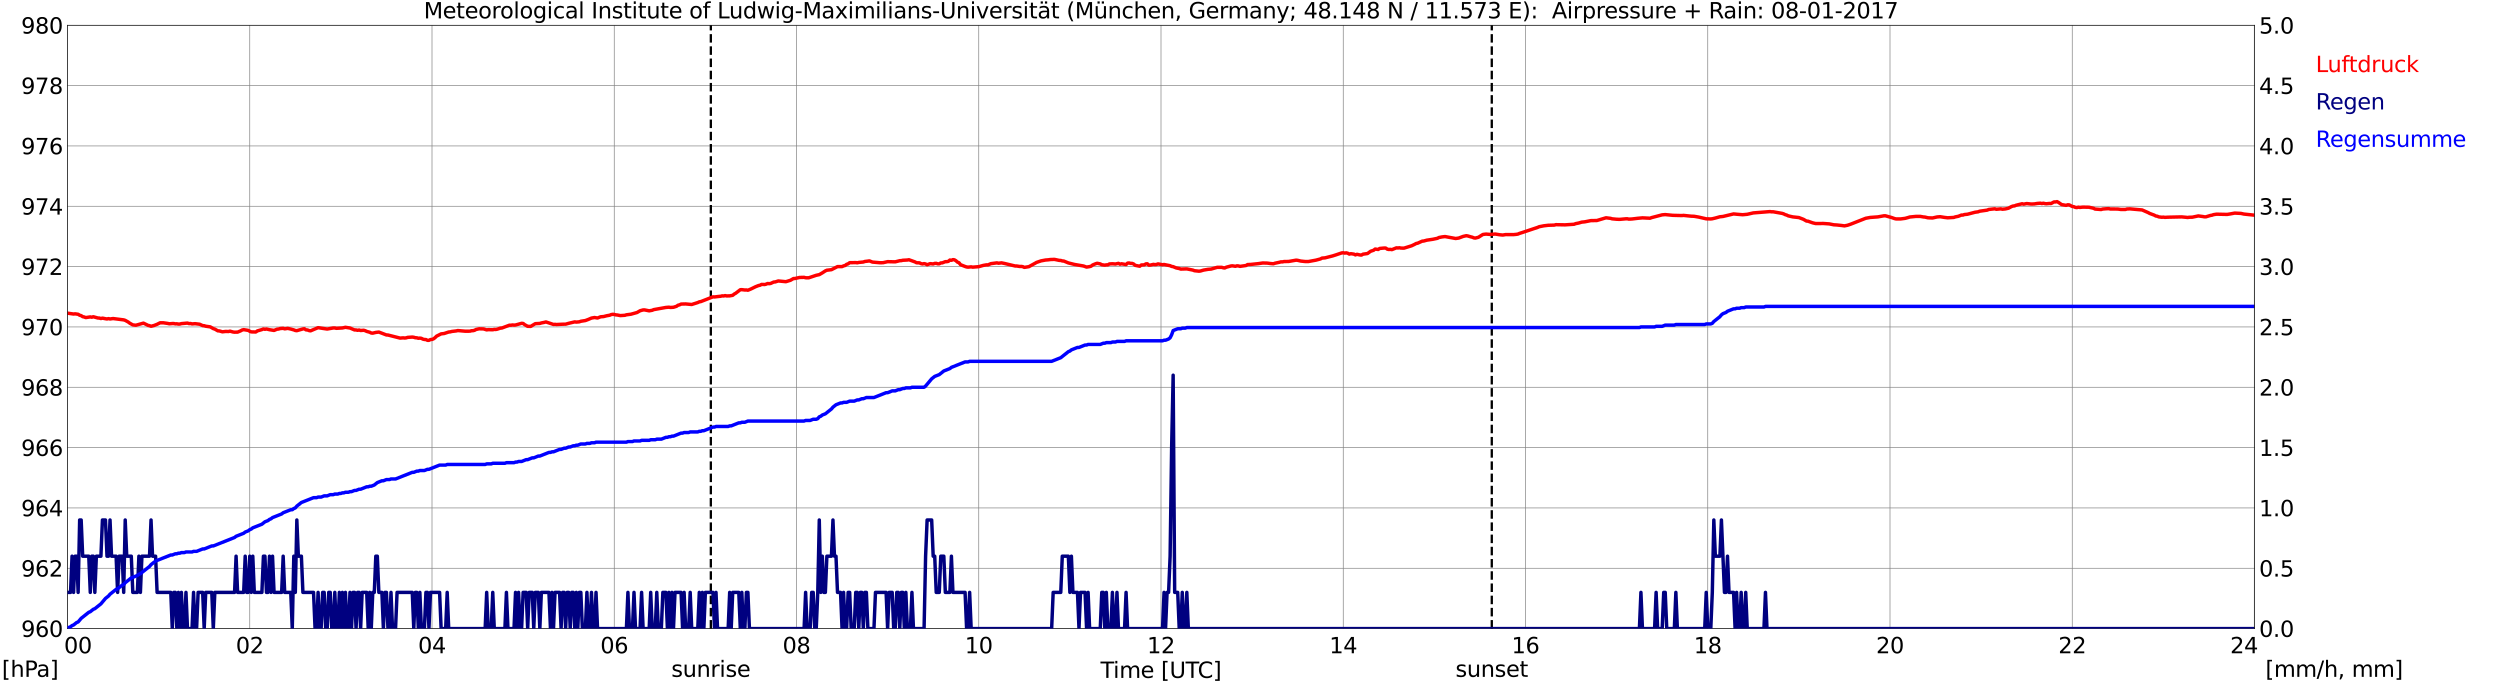 <?xml version="1.0" encoding="utf-8" standalone="no"?>
<!DOCTYPE svg PUBLIC "-//W3C//DTD SVG 1.1//EN"
  "http://www.w3.org/Graphics/SVG/1.1/DTD/svg11.dtd">
<svg xmlns:xlink="http://www.w3.org/1999/xlink" width="1085.4pt" height="296.64pt" viewBox="0 0 1085.4 296.64" xmlns="http://www.w3.org/2000/svg" version="1.1">
 <defs>
  <style type="text/css">*{stroke-linejoin: round; stroke-linecap: butt}</style>
 </defs>
 <g id="figure_1">
  <g id="patch_1">
   <path d="M 0 296.64 
L 1085.4 296.64 
L 1085.4 0 
L 0 0 
z
" style="fill: #ffffff"/>
  </g>
  <g id="axes_1">
   <g id="patch_2">
    <path d="M 29.306 272.909 
L 978.814 272.909 
L 978.814 10.976 
L 29.306 10.976 
z
" style="fill: #ffffff"/>
   </g>
   <g id="patch_3">
    <path d="M 978.814 272.909 
L 978.814 272.909 
L 978.814 10.976 
L 978.814 10.976 
z
" clip-path="url(#pe6f1e8f4ca)" style="fill: #d3d3d3; opacity: 0.25; stroke: #d3d3d3; stroke-linejoin: miter"/>
   </g>
   <g id="matplotlib.axis_1">
    <g id="xtick_1">
     <g id="line2d_1">
      <path d="M 29.306 272.909 
L 29.306 10.976 
" clip-path="url(#pe6f1e8f4ca)" style="fill: none; stroke: #808080; stroke-width: 0.3; stroke-linecap: square"/>
     </g>
     <g id="line2d_2"/>
     <g id="text_1">
      <!--    00 -->
      <g transform="translate(18.733 283.627) scale(0.095 -0.095)">
       <defs>
        <path id="DejaVuSans-20" transform="scale(0.016)"/>
        <path id="DejaVuSans-30" d="M 2034 4250 
Q 1547 4250 1301 3770 
Q 1056 3291 1056 2328 
Q 1056 1369 1301 889 
Q 1547 409 2034 409 
Q 2525 409 2770 889 
Q 3016 1369 3016 2328 
Q 3016 3291 2770 3770 
Q 2525 4250 2034 4250 
z
M 2034 4750 
Q 2819 4750 3233 4129 
Q 3647 3509 3647 2328 
Q 3647 1150 3233 529 
Q 2819 -91 2034 -91 
Q 1250 -91 836 529 
Q 422 1150 422 2328 
Q 422 3509 836 4129 
Q 1250 4750 2034 4750 
z
" transform="scale(0.016)"/>
       </defs>
       <use xlink:href="#DejaVuSans-20"/>
       <use xlink:href="#DejaVuSans-20" transform="translate(31.787 0)"/>
       <use xlink:href="#DejaVuSans-20" transform="translate(63.574 0)"/>
       <use xlink:href="#DejaVuSans-30" transform="translate(95.361 0)"/>
       <use xlink:href="#DejaVuSans-30" transform="translate(158.984 0)"/>
      </g>
     </g>
    </g>
    <g id="xtick_2">
     <g id="line2d_3">
      <path d="M 108.431 272.909 
L 108.431 10.976 
" clip-path="url(#pe6f1e8f4ca)" style="fill: none; stroke: #808080; stroke-width: 0.3; stroke-linecap: square"/>
     </g>
     <g id="line2d_4"/>
     <g id="text_2">
      <!-- 02 -->
      <g transform="translate(102.387 283.627) scale(0.095 -0.095)">
       <defs>
        <path id="DejaVuSans-32" d="M 1228 531 
L 3431 531 
L 3431 0 
L 469 0 
L 469 531 
Q 828 903 1448 1529 
Q 2069 2156 2228 2338 
Q 2531 2678 2651 2914 
Q 2772 3150 2772 3378 
Q 2772 3750 2511 3984 
Q 2250 4219 1831 4219 
Q 1534 4219 1204 4116 
Q 875 4013 500 3803 
L 500 4441 
Q 881 4594 1212 4672 
Q 1544 4750 1819 4750 
Q 2544 4750 2975 4387 
Q 3406 4025 3406 3419 
Q 3406 3131 3298 2873 
Q 3191 2616 2906 2266 
Q 2828 2175 2409 1742 
Q 1991 1309 1228 531 
z
" transform="scale(0.016)"/>
       </defs>
       <use xlink:href="#DejaVuSans-30"/>
       <use xlink:href="#DejaVuSans-32" transform="translate(63.623 0)"/>
      </g>
     </g>
    </g>
    <g id="xtick_3">
     <g id="line2d_5">
      <path d="M 187.557 272.909 
L 187.557 10.976 
" clip-path="url(#pe6f1e8f4ca)" style="fill: none; stroke: #808080; stroke-width: 0.3; stroke-linecap: square"/>
     </g>
     <g id="line2d_6"/>
     <g id="text_3">
      <!-- 04 -->
      <g transform="translate(181.513 283.627) scale(0.095 -0.095)">
       <defs>
        <path id="DejaVuSans-34" d="M 2419 4116 
L 825 1625 
L 2419 1625 
L 2419 4116 
z
M 2253 4666 
L 3047 4666 
L 3047 1625 
L 3713 1625 
L 3713 1100 
L 3047 1100 
L 3047 0 
L 2419 0 
L 2419 1100 
L 313 1100 
L 313 1709 
L 2253 4666 
z
" transform="scale(0.016)"/>
       </defs>
       <use xlink:href="#DejaVuSans-30"/>
       <use xlink:href="#DejaVuSans-34" transform="translate(63.623 0)"/>
      </g>
     </g>
    </g>
    <g id="xtick_4">
     <g id="line2d_7">
      <path d="M 266.683 272.909 
L 266.683 10.976 
" clip-path="url(#pe6f1e8f4ca)" style="fill: none; stroke: #808080; stroke-width: 0.3; stroke-linecap: square"/>
     </g>
     <g id="line2d_8"/>
     <g id="text_4">
      <!-- 06 -->
      <g transform="translate(260.638 283.627) scale(0.095 -0.095)">
       <defs>
        <path id="DejaVuSans-36" d="M 2113 2584 
Q 1688 2584 1439 2293 
Q 1191 2003 1191 1497 
Q 1191 994 1439 701 
Q 1688 409 2113 409 
Q 2538 409 2786 701 
Q 3034 994 3034 1497 
Q 3034 2003 2786 2293 
Q 2538 2584 2113 2584 
z
M 3366 4563 
L 3366 3988 
Q 3128 4100 2886 4159 
Q 2644 4219 2406 4219 
Q 1781 4219 1451 3797 
Q 1122 3375 1075 2522 
Q 1259 2794 1537 2939 
Q 1816 3084 2150 3084 
Q 2853 3084 3261 2657 
Q 3669 2231 3669 1497 
Q 3669 778 3244 343 
Q 2819 -91 2113 -91 
Q 1303 -91 875 529 
Q 447 1150 447 2328 
Q 447 3434 972 4092 
Q 1497 4750 2381 4750 
Q 2619 4750 2861 4703 
Q 3103 4656 3366 4563 
z
" transform="scale(0.016)"/>
       </defs>
       <use xlink:href="#DejaVuSans-30"/>
       <use xlink:href="#DejaVuSans-36" transform="translate(63.623 0)"/>
      </g>
     </g>
    </g>
    <g id="xtick_5">
     <g id="line2d_9">
      <path d="M 345.808 272.909 
L 345.808 10.976 
" clip-path="url(#pe6f1e8f4ca)" style="fill: none; stroke: #808080; stroke-width: 0.3; stroke-linecap: square"/>
     </g>
     <g id="line2d_10"/>
     <g id="text_5">
      <!-- 08 -->
      <g transform="translate(339.764 283.627) scale(0.095 -0.095)">
       <defs>
        <path id="DejaVuSans-38" d="M 2034 2216 
Q 1584 2216 1326 1975 
Q 1069 1734 1069 1313 
Q 1069 891 1326 650 
Q 1584 409 2034 409 
Q 2484 409 2743 651 
Q 3003 894 3003 1313 
Q 3003 1734 2745 1975 
Q 2488 2216 2034 2216 
z
M 1403 2484 
Q 997 2584 770 2862 
Q 544 3141 544 3541 
Q 544 4100 942 4425 
Q 1341 4750 2034 4750 
Q 2731 4750 3128 4425 
Q 3525 4100 3525 3541 
Q 3525 3141 3298 2862 
Q 3072 2584 2669 2484 
Q 3125 2378 3379 2068 
Q 3634 1759 3634 1313 
Q 3634 634 3220 271 
Q 2806 -91 2034 -91 
Q 1263 -91 848 271 
Q 434 634 434 1313 
Q 434 1759 690 2068 
Q 947 2378 1403 2484 
z
M 1172 3481 
Q 1172 3119 1398 2916 
Q 1625 2713 2034 2713 
Q 2441 2713 2670 2916 
Q 2900 3119 2900 3481 
Q 2900 3844 2670 4047 
Q 2441 4250 2034 4250 
Q 1625 4250 1398 4047 
Q 1172 3844 1172 3481 
z
" transform="scale(0.016)"/>
       </defs>
       <use xlink:href="#DejaVuSans-30"/>
       <use xlink:href="#DejaVuSans-38" transform="translate(63.623 0)"/>
      </g>
     </g>
    </g>
    <g id="xtick_6">
     <g id="line2d_11">
      <path d="M 424.934 272.909 
L 424.934 10.976 
" clip-path="url(#pe6f1e8f4ca)" style="fill: none; stroke: #808080; stroke-width: 0.3; stroke-linecap: square"/>
     </g>
     <g id="line2d_12"/>
     <g id="text_6">
      <!-- 10 -->
      <g transform="translate(418.89 283.627) scale(0.095 -0.095)">
       <defs>
        <path id="DejaVuSans-31" d="M 794 531 
L 1825 531 
L 1825 4091 
L 703 3866 
L 703 4441 
L 1819 4666 
L 2450 4666 
L 2450 531 
L 3481 531 
L 3481 0 
L 794 0 
L 794 531 
z
" transform="scale(0.016)"/>
       </defs>
       <use xlink:href="#DejaVuSans-31"/>
       <use xlink:href="#DejaVuSans-30" transform="translate(63.623 0)"/>
      </g>
     </g>
    </g>
    <g id="xtick_7">
     <g id="line2d_13">
      <path d="M 504.06 272.909 
L 504.06 10.976 
" clip-path="url(#pe6f1e8f4ca)" style="fill: none; stroke: #808080; stroke-width: 0.3; stroke-linecap: square"/>
     </g>
     <g id="line2d_14"/>
     <g id="text_7">
      <!-- 12 -->
      <g transform="translate(498.015 283.627) scale(0.095 -0.095)">
       <use xlink:href="#DejaVuSans-31"/>
       <use xlink:href="#DejaVuSans-32" transform="translate(63.623 0)"/>
      </g>
     </g>
    </g>
    <g id="xtick_8">
     <g id="line2d_15">
      <path d="M 583.185 272.909 
L 583.185 10.976 
" clip-path="url(#pe6f1e8f4ca)" style="fill: none; stroke: #808080; stroke-width: 0.3; stroke-linecap: square"/>
     </g>
     <g id="line2d_16"/>
     <g id="text_8">
      <!-- 14 -->
      <g transform="translate(577.141 283.627) scale(0.095 -0.095)">
       <use xlink:href="#DejaVuSans-31"/>
       <use xlink:href="#DejaVuSans-34" transform="translate(63.623 0)"/>
      </g>
     </g>
    </g>
    <g id="xtick_9">
     <g id="line2d_17">
      <path d="M 662.311 272.909 
L 662.311 10.976 
" clip-path="url(#pe6f1e8f4ca)" style="fill: none; stroke: #808080; stroke-width: 0.3; stroke-linecap: square"/>
     </g>
     <g id="line2d_18"/>
     <g id="text_9">
      <!-- 16 -->
      <g transform="translate(656.267 283.627) scale(0.095 -0.095)">
       <use xlink:href="#DejaVuSans-31"/>
       <use xlink:href="#DejaVuSans-36" transform="translate(63.623 0)"/>
      </g>
     </g>
    </g>
    <g id="xtick_10">
     <g id="line2d_19">
      <path d="M 741.437 272.909 
L 741.437 10.976 
" clip-path="url(#pe6f1e8f4ca)" style="fill: none; stroke: #808080; stroke-width: 0.3; stroke-linecap: square"/>
     </g>
     <g id="line2d_20"/>
     <g id="text_10">
      <!-- 18 -->
      <g transform="translate(735.392 283.627) scale(0.095 -0.095)">
       <use xlink:href="#DejaVuSans-31"/>
       <use xlink:href="#DejaVuSans-38" transform="translate(63.623 0)"/>
      </g>
     </g>
    </g>
    <g id="xtick_11">
     <g id="line2d_21">
      <path d="M 820.562 272.909 
L 820.562 10.976 
" clip-path="url(#pe6f1e8f4ca)" style="fill: none; stroke: #808080; stroke-width: 0.3; stroke-linecap: square"/>
     </g>
     <g id="line2d_22"/>
     <g id="text_11">
      <!-- 20 -->
      <g transform="translate(814.518 283.627) scale(0.095 -0.095)">
       <use xlink:href="#DejaVuSans-32"/>
       <use xlink:href="#DejaVuSans-30" transform="translate(63.623 0)"/>
      </g>
     </g>
    </g>
    <g id="xtick_12">
     <g id="line2d_23">
      <path d="M 899.688 272.909 
L 899.688 10.976 
" clip-path="url(#pe6f1e8f4ca)" style="fill: none; stroke: #808080; stroke-width: 0.3; stroke-linecap: square"/>
     </g>
     <g id="line2d_24"/>
     <g id="text_12">
      <!-- 22 -->
      <g transform="translate(893.644 283.627) scale(0.095 -0.095)">
       <use xlink:href="#DejaVuSans-32"/>
       <use xlink:href="#DejaVuSans-32" transform="translate(63.623 0)"/>
      </g>
     </g>
    </g>
    <g id="xtick_13">
     <g id="line2d_25">
      <path d="M 978.814 272.909 
L 978.814 10.976 
" clip-path="url(#pe6f1e8f4ca)" style="fill: none; stroke: #808080; stroke-width: 0.3; stroke-linecap: square"/>
     </g>
     <g id="line2d_26"/>
     <g id="text_13">
      <!-- 24    -->
      <g transform="translate(968.241 283.627) scale(0.095 -0.095)">
       <use xlink:href="#DejaVuSans-32"/>
       <use xlink:href="#DejaVuSans-34" transform="translate(63.623 0)"/>
       <use xlink:href="#DejaVuSans-20" transform="translate(127.246 0)"/>
       <use xlink:href="#DejaVuSans-20" transform="translate(159.033 0)"/>
       <use xlink:href="#DejaVuSans-20" transform="translate(190.82 0)"/>
      </g>
     </g>
    </g>
    <g id="text_14">
     <!-- Time [UTC] -->
     <g transform="translate(477.806 294.322) scale(0.095 -0.095)">
      <defs>
       <path id="DejaVuSans-54" d="M -19 4666 
L 3928 4666 
L 3928 4134 
L 2272 4134 
L 2272 0 
L 1638 0 
L 1638 4134 
L -19 4134 
L -19 4666 
z
" transform="scale(0.016)"/>
       <path id="DejaVuSans-69" d="M 603 3500 
L 1178 3500 
L 1178 0 
L 603 0 
L 603 3500 
z
M 603 4863 
L 1178 4863 
L 1178 4134 
L 603 4134 
L 603 4863 
z
" transform="scale(0.016)"/>
       <path id="DejaVuSans-6d" d="M 3328 2828 
Q 3544 3216 3844 3400 
Q 4144 3584 4550 3584 
Q 5097 3584 5394 3201 
Q 5691 2819 5691 2113 
L 5691 0 
L 5113 0 
L 5113 2094 
Q 5113 2597 4934 2840 
Q 4756 3084 4391 3084 
Q 3944 3084 3684 2787 
Q 3425 2491 3425 1978 
L 3425 0 
L 2847 0 
L 2847 2094 
Q 2847 2600 2669 2842 
Q 2491 3084 2119 3084 
Q 1678 3084 1418 2786 
Q 1159 2488 1159 1978 
L 1159 0 
L 581 0 
L 581 3500 
L 1159 3500 
L 1159 2956 
Q 1356 3278 1631 3431 
Q 1906 3584 2284 3584 
Q 2666 3584 2933 3390 
Q 3200 3197 3328 2828 
z
" transform="scale(0.016)"/>
       <path id="DejaVuSans-65" d="M 3597 1894 
L 3597 1613 
L 953 1613 
Q 991 1019 1311 708 
Q 1631 397 2203 397 
Q 2534 397 2845 478 
Q 3156 559 3463 722 
L 3463 178 
Q 3153 47 2828 -22 
Q 2503 -91 2169 -91 
Q 1331 -91 842 396 
Q 353 884 353 1716 
Q 353 2575 817 3079 
Q 1281 3584 2069 3584 
Q 2775 3584 3186 3129 
Q 3597 2675 3597 1894 
z
M 3022 2063 
Q 3016 2534 2758 2815 
Q 2500 3097 2075 3097 
Q 1594 3097 1305 2825 
Q 1016 2553 972 2059 
L 3022 2063 
z
" transform="scale(0.016)"/>
       <path id="DejaVuSans-5b" d="M 550 4863 
L 1875 4863 
L 1875 4416 
L 1125 4416 
L 1125 -397 
L 1875 -397 
L 1875 -844 
L 550 -844 
L 550 4863 
z
" transform="scale(0.016)"/>
       <path id="DejaVuSans-55" d="M 556 4666 
L 1191 4666 
L 1191 1831 
Q 1191 1081 1462 751 
Q 1734 422 2344 422 
Q 2950 422 3222 751 
Q 3494 1081 3494 1831 
L 3494 4666 
L 4128 4666 
L 4128 1753 
Q 4128 841 3676 375 
Q 3225 -91 2344 -91 
Q 1459 -91 1007 375 
Q 556 841 556 1753 
L 556 4666 
z
" transform="scale(0.016)"/>
       <path id="DejaVuSans-43" d="M 4122 4306 
L 4122 3641 
Q 3803 3938 3442 4084 
Q 3081 4231 2675 4231 
Q 1875 4231 1450 3742 
Q 1025 3253 1025 2328 
Q 1025 1406 1450 917 
Q 1875 428 2675 428 
Q 3081 428 3442 575 
Q 3803 722 4122 1019 
L 4122 359 
Q 3791 134 3420 21 
Q 3050 -91 2638 -91 
Q 1578 -91 968 557 
Q 359 1206 359 2328 
Q 359 3453 968 4101 
Q 1578 4750 2638 4750 
Q 3056 4750 3426 4639 
Q 3797 4528 4122 4306 
z
" transform="scale(0.016)"/>
       <path id="DejaVuSans-5d" d="M 1947 4863 
L 1947 -844 
L 622 -844 
L 622 -397 
L 1369 -397 
L 1369 4416 
L 622 4416 
L 622 4863 
L 1947 4863 
z
" transform="scale(0.016)"/>
      </defs>
      <use xlink:href="#DejaVuSans-54"/>
      <use xlink:href="#DejaVuSans-69" transform="translate(57.959 0)"/>
      <use xlink:href="#DejaVuSans-6d" transform="translate(85.742 0)"/>
      <use xlink:href="#DejaVuSans-65" transform="translate(183.154 0)"/>
      <use xlink:href="#DejaVuSans-20" transform="translate(244.678 0)"/>
      <use xlink:href="#DejaVuSans-5b" transform="translate(276.465 0)"/>
      <use xlink:href="#DejaVuSans-55" transform="translate(315.479 0)"/>
      <use xlink:href="#DejaVuSans-54" transform="translate(388.672 0)"/>
      <use xlink:href="#DejaVuSans-43" transform="translate(443.881 0)"/>
      <use xlink:href="#DejaVuSans-5d" transform="translate(513.705 0)"/>
     </g>
    </g>
   </g>
   <g id="matplotlib.axis_2">
    <g id="ytick_1">
     <g id="line2d_27">
      <path d="M 29.306 272.909 
L 978.814 272.909 
" clip-path="url(#pe6f1e8f4ca)" style="fill: none; stroke: #808080; stroke-width: 0.3; stroke-linecap: square"/>
     </g>
     <g id="line2d_28"/>
     <g id="text_15">
      <!-- 960 -->
      <g transform="translate(9.173 276.518) scale(0.095 -0.095)">
       <defs>
        <path id="DejaVuSans-39" d="M 703 97 
L 703 672 
Q 941 559 1184 500 
Q 1428 441 1663 441 
Q 2288 441 2617 861 
Q 2947 1281 2994 2138 
Q 2813 1869 2534 1725 
Q 2256 1581 1919 1581 
Q 1219 1581 811 2004 
Q 403 2428 403 3163 
Q 403 3881 828 4315 
Q 1253 4750 1959 4750 
Q 2769 4750 3195 4129 
Q 3622 3509 3622 2328 
Q 3622 1225 3098 567 
Q 2575 -91 1691 -91 
Q 1453 -91 1209 -44 
Q 966 3 703 97 
z
M 1959 2075 
Q 2384 2075 2632 2365 
Q 2881 2656 2881 3163 
Q 2881 3666 2632 3958 
Q 2384 4250 1959 4250 
Q 1534 4250 1286 3958 
Q 1038 3666 1038 3163 
Q 1038 2656 1286 2365 
Q 1534 2075 1959 2075 
z
" transform="scale(0.016)"/>
       </defs>
       <use xlink:href="#DejaVuSans-39"/>
       <use xlink:href="#DejaVuSans-36" transform="translate(63.623 0)"/>
       <use xlink:href="#DejaVuSans-30" transform="translate(127.246 0)"/>
      </g>
     </g>
    </g>
    <g id="ytick_2">
     <g id="line2d_29">
      <path d="M 29.306 246.715 
L 978.814 246.715 
" clip-path="url(#pe6f1e8f4ca)" style="fill: none; stroke: #808080; stroke-width: 0.3; stroke-linecap: square"/>
     </g>
     <g id="line2d_30"/>
     <g id="text_16">
      <!-- 962 -->
      <g transform="translate(9.173 250.325) scale(0.095 -0.095)">
       <use xlink:href="#DejaVuSans-39"/>
       <use xlink:href="#DejaVuSans-36" transform="translate(63.623 0)"/>
       <use xlink:href="#DejaVuSans-32" transform="translate(127.246 0)"/>
      </g>
     </g>
    </g>
    <g id="ytick_3">
     <g id="line2d_31">
      <path d="M 29.306 220.522 
L 978.814 220.522 
" clip-path="url(#pe6f1e8f4ca)" style="fill: none; stroke: #808080; stroke-width: 0.3; stroke-linecap: square"/>
     </g>
     <g id="line2d_32"/>
     <g id="text_17">
      <!-- 964 -->
      <g transform="translate(9.173 224.131) scale(0.095 -0.095)">
       <use xlink:href="#DejaVuSans-39"/>
       <use xlink:href="#DejaVuSans-36" transform="translate(63.623 0)"/>
       <use xlink:href="#DejaVuSans-34" transform="translate(127.246 0)"/>
      </g>
     </g>
    </g>
    <g id="ytick_4">
     <g id="line2d_33">
      <path d="M 29.306 194.329 
L 978.814 194.329 
" clip-path="url(#pe6f1e8f4ca)" style="fill: none; stroke: #808080; stroke-width: 0.3; stroke-linecap: square"/>
     </g>
     <g id="line2d_34"/>
     <g id="text_18">
      <!-- 966 -->
      <g transform="translate(9.173 197.938) scale(0.095 -0.095)">
       <use xlink:href="#DejaVuSans-39"/>
       <use xlink:href="#DejaVuSans-36" transform="translate(63.623 0)"/>
       <use xlink:href="#DejaVuSans-36" transform="translate(127.246 0)"/>
      </g>
     </g>
    </g>
    <g id="ytick_5">
     <g id="line2d_35">
      <path d="M 29.306 168.136 
L 978.814 168.136 
" clip-path="url(#pe6f1e8f4ca)" style="fill: none; stroke: #808080; stroke-width: 0.3; stroke-linecap: square"/>
     </g>
     <g id="line2d_36"/>
     <g id="text_19">
      <!-- 968 -->
      <g transform="translate(9.173 171.745) scale(0.095 -0.095)">
       <use xlink:href="#DejaVuSans-39"/>
       <use xlink:href="#DejaVuSans-36" transform="translate(63.623 0)"/>
       <use xlink:href="#DejaVuSans-38" transform="translate(127.246 0)"/>
      </g>
     </g>
    </g>
    <g id="ytick_6">
     <g id="line2d_37">
      <path d="M 29.306 141.942 
L 978.814 141.942 
" clip-path="url(#pe6f1e8f4ca)" style="fill: none; stroke: #808080; stroke-width: 0.3; stroke-linecap: square"/>
     </g>
     <g id="line2d_38"/>
     <g id="text_20">
      <!-- 970 -->
      <g transform="translate(9.173 145.551) scale(0.095 -0.095)">
       <defs>
        <path id="DejaVuSans-37" d="M 525 4666 
L 3525 4666 
L 3525 4397 
L 1831 0 
L 1172 0 
L 2766 4134 
L 525 4134 
L 525 4666 
z
" transform="scale(0.016)"/>
       </defs>
       <use xlink:href="#DejaVuSans-39"/>
       <use xlink:href="#DejaVuSans-37" transform="translate(63.623 0)"/>
       <use xlink:href="#DejaVuSans-30" transform="translate(127.246 0)"/>
      </g>
     </g>
    </g>
    <g id="ytick_7">
     <g id="line2d_39">
      <path d="M 29.306 115.749 
L 978.814 115.749 
" clip-path="url(#pe6f1e8f4ca)" style="fill: none; stroke: #808080; stroke-width: 0.3; stroke-linecap: square"/>
     </g>
     <g id="line2d_40"/>
     <g id="text_21">
      <!-- 972 -->
      <g transform="translate(9.173 119.358) scale(0.095 -0.095)">
       <use xlink:href="#DejaVuSans-39"/>
       <use xlink:href="#DejaVuSans-37" transform="translate(63.623 0)"/>
       <use xlink:href="#DejaVuSans-32" transform="translate(127.246 0)"/>
      </g>
     </g>
    </g>
    <g id="ytick_8">
     <g id="line2d_41">
      <path d="M 29.306 89.556 
L 978.814 89.556 
" clip-path="url(#pe6f1e8f4ca)" style="fill: none; stroke: #808080; stroke-width: 0.3; stroke-linecap: square"/>
     </g>
     <g id="line2d_42"/>
     <g id="text_22">
      <!-- 974 -->
      <g transform="translate(9.173 93.165) scale(0.095 -0.095)">
       <use xlink:href="#DejaVuSans-39"/>
       <use xlink:href="#DejaVuSans-37" transform="translate(63.623 0)"/>
       <use xlink:href="#DejaVuSans-34" transform="translate(127.246 0)"/>
      </g>
     </g>
    </g>
    <g id="ytick_9">
     <g id="line2d_43">
      <path d="M 29.306 63.362 
L 978.814 63.362 
" clip-path="url(#pe6f1e8f4ca)" style="fill: none; stroke: #808080; stroke-width: 0.3; stroke-linecap: square"/>
     </g>
     <g id="line2d_44"/>
     <g id="text_23">
      <!-- 976 -->
      <g transform="translate(9.173 66.972) scale(0.095 -0.095)">
       <use xlink:href="#DejaVuSans-39"/>
       <use xlink:href="#DejaVuSans-37" transform="translate(63.623 0)"/>
       <use xlink:href="#DejaVuSans-36" transform="translate(127.246 0)"/>
      </g>
     </g>
    </g>
    <g id="ytick_10">
     <g id="line2d_45">
      <path d="M 29.306 37.169 
L 978.814 37.169 
" clip-path="url(#pe6f1e8f4ca)" style="fill: none; stroke: #808080; stroke-width: 0.3; stroke-linecap: square"/>
     </g>
     <g id="line2d_46"/>
     <g id="text_24">
      <!-- 978 -->
      <g transform="translate(9.173 40.778) scale(0.095 -0.095)">
       <use xlink:href="#DejaVuSans-39"/>
       <use xlink:href="#DejaVuSans-37" transform="translate(63.623 0)"/>
       <use xlink:href="#DejaVuSans-38" transform="translate(127.246 0)"/>
      </g>
     </g>
    </g>
    <g id="ytick_11">
     <g id="line2d_47">
      <path d="M 29.306 10.976 
L 978.814 10.976 
" clip-path="url(#pe6f1e8f4ca)" style="fill: none; stroke: #808080; stroke-width: 0.3; stroke-linecap: square"/>
     </g>
     <g id="line2d_48"/>
     <g id="text_25">
      <!-- 980 -->
      <g transform="translate(9.173 14.585) scale(0.095 -0.095)">
       <use xlink:href="#DejaVuSans-39"/>
       <use xlink:href="#DejaVuSans-38" transform="translate(63.623 0)"/>
       <use xlink:href="#DejaVuSans-30" transform="translate(127.246 0)"/>
      </g>
     </g>
    </g>
   </g>
   <g id="line2d_49">
    <path d="M 308.619 272.909 
L 308.619 10.976 
" clip-path="url(#pe6f1e8f4ca)" style="fill: none; stroke-dasharray: 3.7,1.6; stroke-dashoffset: 0; stroke: #000000"/>
   </g>
   <g id="line2d_50">
    <path d="M 647.673 272.909 
L 647.673 10.976 
" clip-path="url(#pe6f1e8f4ca)" style="fill: none; stroke-dasharray: 3.7,1.6; stroke-dashoffset: 0; stroke: #000000"/>
   </g>
   <g id="line2d_51">
    <path d="M 29.306 135.961 
L 31.943 136.337 
L 32.603 136.258 
L 33.921 136.442 
L 34.581 136.861 
L 35.24 137.044 
L 35.9 137.489 
L 36.559 137.62 
L 37.218 137.882 
L 39.197 137.594 
L 39.856 137.725 
L 40.515 137.516 
L 42.493 138.066 
L 43.153 138.092 
L 43.812 138.301 
L 44.472 138.118 
L 45.79 138.38 
L 46.45 138.485 
L 47.109 138.328 
L 47.768 138.485 
L 49.087 138.301 
L 53.703 138.878 
L 54.362 139.087 
L 55.681 139.821 
L 56.34 140.318 
L 57.659 141.052 
L 58.978 141.209 
L 62.275 140.292 
L 63.594 140.921 
L 64.253 141.261 
L 64.912 141.392 
L 65.572 141.654 
L 66.89 141.314 
L 68.209 140.79 
L 69.528 140.135 
L 70.847 140.135 
L 72.825 140.423 
L 73.484 140.58 
L 74.803 140.475 
L 75.462 140.475 
L 76.122 140.606 
L 76.781 140.58 
L 77.441 140.711 
L 78.1 140.685 
L 78.759 140.502 
L 81.397 140.266 
L 82.056 140.502 
L 82.716 140.449 
L 83.375 140.633 
L 84.694 140.528 
L 86.672 140.764 
L 87.991 141.366 
L 88.65 141.418 
L 89.309 141.628 
L 91.288 141.916 
L 92.606 142.676 
L 93.266 142.885 
L 94.584 143.645 
L 95.244 143.671 
L 96.563 144.064 
L 97.881 143.907 
L 99.2 143.933 
L 99.86 143.776 
L 101.178 144.142 
L 101.838 144.221 
L 103.156 144.195 
L 104.475 143.645 
L 105.135 143.278 
L 105.794 143.121 
L 107.772 143.435 
L 108.431 143.828 
L 109.091 144.09 
L 111.069 144.142 
L 111.728 143.671 
L 113.707 143.095 
L 114.366 142.807 
L 115.025 142.964 
L 115.685 142.833 
L 117.003 143.147 
L 118.982 143.461 
L 120.3 142.911 
L 120.96 142.859 
L 121.619 142.649 
L 122.938 142.545 
L 123.597 142.78 
L 124.916 142.571 
L 126.235 142.859 
L 127.553 143.226 
L 128.213 143.488 
L 128.872 143.566 
L 131.51 142.807 
L 132.169 142.728 
L 132.829 143.226 
L 133.488 143.252 
L 134.147 143.514 
L 134.807 143.645 
L 138.104 142.257 
L 140.082 142.571 
L 142.06 142.859 
L 144.697 142.388 
L 145.357 142.388 
L 146.016 142.545 
L 148.654 142.388 
L 149.972 142.099 
L 151.951 142.414 
L 153.929 143.252 
L 154.588 143.252 
L 155.247 143.409 
L 155.907 143.278 
L 156.566 143.488 
L 157.885 143.383 
L 158.544 143.566 
L 159.204 143.881 
L 160.523 144.247 
L 161.182 144.588 
L 161.841 144.64 
L 163.16 144.326 
L 164.479 144.169 
L 167.776 145.426 
L 168.435 145.452 
L 173.71 146.788 
L 175.029 146.683 
L 175.688 146.762 
L 176.348 146.683 
L 177.007 146.474 
L 178.985 146.343 
L 179.645 146.421 
L 180.304 146.631 
L 180.963 146.657 
L 181.623 146.867 
L 182.282 146.788 
L 182.941 146.893 
L 183.601 147.233 
L 184.26 147.39 
L 184.92 147.417 
L 185.579 147.757 
L 186.238 147.757 
L 186.898 147.417 
L 187.557 147.364 
L 188.217 147.102 
L 188.876 146.605 
L 189.535 145.95 
L 191.513 144.954 
L 192.832 144.797 
L 194.81 144.142 
L 195.47 144.09 
L 196.129 143.907 
L 198.107 143.671 
L 198.767 143.514 
L 202.063 143.802 
L 204.042 143.776 
L 204.701 143.592 
L 205.36 143.566 
L 206.02 143.409 
L 206.679 143.042 
L 207.998 142.754 
L 209.976 142.807 
L 211.295 143.226 
L 211.954 143.121 
L 213.932 143.173 
L 214.592 143.016 
L 215.251 143.042 
L 215.91 142.911 
L 217.229 142.466 
L 217.889 142.414 
L 221.186 141.183 
L 221.845 141.209 
L 222.504 141.078 
L 223.164 141.156 
L 223.823 141.104 
L 226.461 140.371 
L 227.12 140.423 
L 227.779 140.947 
L 229.098 141.68 
L 230.417 141.707 
L 232.395 140.528 
L 234.373 140.423 
L 235.033 140.213 
L 236.351 139.952 
L 237.011 139.768 
L 240.308 140.868 
L 240.967 140.816 
L 241.626 140.895 
L 243.604 140.79 
L 244.923 140.737 
L 245.583 140.737 
L 246.901 140.371 
L 249.539 139.742 
L 250.198 139.847 
L 251.517 139.716 
L 252.176 139.48 
L 254.155 139.166 
L 255.473 138.668 
L 256.792 138.092 
L 258.111 137.856 
L 259.43 138.066 
L 260.748 137.542 
L 262.067 137.437 
L 263.386 137.096 
L 264.705 136.861 
L 265.364 136.573 
L 266.023 136.468 
L 266.683 136.52 
L 267.342 136.704 
L 268.002 136.756 
L 269.32 137.018 
L 271.298 136.887 
L 271.958 136.677 
L 273.936 136.415 
L 276.573 135.682 
L 277.892 134.922 
L 279.211 134.556 
L 279.87 134.556 
L 281.849 134.949 
L 283.167 134.713 
L 283.827 134.425 
L 289.102 133.482 
L 290.42 133.377 
L 291.08 133.482 
L 292.399 133.403 
L 293.717 132.984 
L 294.377 132.513 
L 295.036 132.355 
L 295.696 132.015 
L 297.674 131.963 
L 300.311 132.198 
L 302.949 131.36 
L 303.608 131.046 
L 304.267 130.941 
L 309.543 128.872 
L 310.202 128.924 
L 312.18 128.688 
L 312.839 128.636 
L 313.499 128.453 
L 314.158 128.505 
L 314.818 128.348 
L 315.477 128.479 
L 316.796 128.453 
L 318.114 128.217 
L 318.774 127.667 
L 319.433 127.3 
L 321.411 125.781 
L 322.071 125.755 
L 323.39 125.912 
L 324.049 125.886 
L 324.708 126.017 
L 326.027 125.467 
L 328.005 124.497 
L 329.324 123.974 
L 329.983 123.843 
L 330.643 123.476 
L 331.961 123.528 
L 332.621 123.371 
L 333.28 123.083 
L 333.94 123.162 
L 334.599 123.057 
L 335.918 122.454 
L 336.577 122.402 
L 337.896 121.983 
L 341.193 122.297 
L 343.171 121.695 
L 344.49 120.935 
L 345.149 120.909 
L 347.127 120.464 
L 349.105 120.411 
L 349.765 120.595 
L 351.083 120.621 
L 354.38 119.521 
L 355.699 119.233 
L 357.018 118.473 
L 358.337 117.609 
L 358.996 117.321 
L 360.974 117.085 
L 363.612 115.749 
L 365.59 115.749 
L 366.249 115.435 
L 366.909 115.277 
L 367.568 114.754 
L 368.227 114.544 
L 368.887 114.046 
L 370.865 114.02 
L 371.524 113.994 
L 372.184 114.099 
L 372.843 113.942 
L 374.821 113.758 
L 375.481 113.522 
L 376.799 113.365 
L 377.459 113.261 
L 378.777 113.784 
L 382.074 114.073 
L 383.393 114.046 
L 385.371 113.601 
L 388.668 113.68 
L 390.646 113.182 
L 391.306 113.156 
L 391.965 112.999 
L 393.943 112.894 
L 394.603 112.763 
L 397.24 113.706 
L 397.899 114.073 
L 399.218 114.125 
L 399.878 114.465 
L 400.537 114.596 
L 401.196 114.439 
L 401.856 114.596 
L 402.515 114.937 
L 403.834 114.465 
L 405.153 114.596 
L 405.812 114.361 
L 406.471 114.334 
L 407.131 114.544 
L 407.79 114.544 
L 408.45 114.151 
L 409.109 114.125 
L 410.428 113.601 
L 411.087 113.601 
L 411.746 113.47 
L 412.406 112.894 
L 413.065 113.025 
L 413.725 112.711 
L 414.384 112.815 
L 415.043 113.208 
L 415.703 113.811 
L 416.362 114.073 
L 417.022 114.911 
L 419 115.697 
L 419.659 115.906 
L 420.318 115.985 
L 421.637 115.854 
L 422.297 115.985 
L 424.934 115.775 
L 426.912 115.225 
L 428.231 114.989 
L 428.89 115.016 
L 430.209 114.465 
L 432.847 114.125 
L 433.506 114.282 
L 434.825 114.125 
L 436.144 114.387 
L 440.759 115.487 
L 441.419 115.487 
L 442.737 115.697 
L 443.397 115.67 
L 444.056 115.775 
L 444.716 116.089 
L 446.694 115.775 
L 449.331 114.334 
L 449.991 113.942 
L 451.969 113.261 
L 453.947 112.894 
L 455.266 112.789 
L 455.925 112.684 
L 457.244 112.632 
L 457.903 112.632 
L 459.881 113.051 
L 460.541 113.077 
L 461.2 113.287 
L 461.859 113.339 
L 463.838 114.151 
L 466.475 114.806 
L 470.431 115.487 
L 471.75 115.958 
L 473.069 115.749 
L 473.728 115.566 
L 474.388 115.042 
L 475.706 114.492 
L 476.366 114.308 
L 477.685 114.57 
L 478.344 114.937 
L 479.663 115.12 
L 480.322 114.989 
L 480.981 114.989 
L 481.641 114.596 
L 482.96 114.518 
L 484.278 114.623 
L 485.597 114.334 
L 486.256 114.701 
L 486.916 114.518 
L 488.894 114.858 
L 489.553 114.23 
L 490.213 114.177 
L 490.872 114.361 
L 491.532 114.361 
L 492.191 114.623 
L 492.85 115.199 
L 494.828 115.592 
L 495.488 115.042 
L 496.807 114.989 
L 497.466 114.57 
L 498.125 114.518 
L 498.785 115.12 
L 499.444 115.094 
L 500.763 114.78 
L 501.422 114.885 
L 502.082 114.832 
L 502.741 114.57 
L 504.719 114.937 
L 505.379 114.832 
L 508.016 115.356 
L 508.675 115.67 
L 509.335 115.775 
L 510.654 116.325 
L 511.972 116.587 
L 512.632 116.823 
L 515.269 116.744 
L 517.907 117.268 
L 518.566 117.53 
L 520.544 117.74 
L 521.204 117.661 
L 522.522 117.268 
L 524.501 116.928 
L 525.819 116.823 
L 528.457 116.063 
L 530.435 116.063 
L 531.094 116.273 
L 531.754 116.351 
L 532.413 116.011 
L 534.391 115.487 
L 535.051 115.408 
L 536.369 115.618 
L 537.029 115.408 
L 537.688 115.461 
L 538.348 115.644 
L 540.985 115.277 
L 541.644 114.858 
L 542.963 114.806 
L 546.26 114.465 
L 548.238 114.177 
L 550.216 114.23 
L 551.535 114.413 
L 552.854 114.518 
L 553.513 114.282 
L 555.491 113.863 
L 556.151 113.68 
L 556.81 113.706 
L 557.47 113.549 
L 559.448 113.522 
L 562.745 112.946 
L 563.404 113.025 
L 564.723 113.339 
L 566.701 113.549 
L 568.02 113.549 
L 571.317 112.946 
L 573.295 112.422 
L 573.954 112.056 
L 575.273 111.951 
L 578.57 111.113 
L 579.889 110.694 
L 582.526 109.803 
L 583.185 109.751 
L 583.845 109.882 
L 584.504 109.777 
L 585.164 109.96 
L 585.823 110.327 
L 586.482 110.144 
L 587.801 110.327 
L 588.46 110.667 
L 589.12 110.405 
L 590.439 110.694 
L 591.098 110.746 
L 591.757 110.353 
L 593.076 110.17 
L 593.736 110.065 
L 595.054 109.096 
L 596.373 108.651 
L 597.032 108.127 
L 598.351 108.31 
L 599.011 107.865 
L 600.989 107.681 
L 601.648 107.708 
L 602.307 108.179 
L 602.967 108.31 
L 603.626 108.258 
L 604.286 108.389 
L 606.264 107.603 
L 606.923 107.655 
L 607.582 107.577 
L 608.242 107.708 
L 609.561 107.734 
L 612.858 106.712 
L 614.176 106.084 
L 614.836 105.717 
L 615.495 105.586 
L 617.473 104.695 
L 618.133 104.643 
L 619.451 104.276 
L 622.089 103.883 
L 624.067 103.464 
L 624.726 103.124 
L 626.045 102.862 
L 627.364 102.705 
L 631.98 103.543 
L 633.298 103.359 
L 635.276 102.626 
L 636.595 102.338 
L 637.255 102.443 
L 638.573 102.836 
L 639.233 102.993 
L 639.892 103.281 
L 640.552 103.359 
L 641.87 103.019 
L 643.189 102.181 
L 643.848 101.788 
L 645.167 101.631 
L 647.145 101.788 
L 649.123 101.605 
L 651.102 101.919 
L 652.42 102.05 
L 653.739 101.84 
L 657.036 101.866 
L 658.355 101.736 
L 659.014 101.631 
L 659.674 101.343 
L 660.992 100.924 
L 667.586 98.723 
L 668.246 98.435 
L 670.224 98.042 
L 672.202 97.807 
L 674.839 97.728 
L 675.499 97.545 
L 679.455 97.623 
L 683.411 97.361 
L 684.071 97.099 
L 685.389 96.837 
L 686.708 96.444 
L 688.027 96.313 
L 690.664 95.79 
L 693.302 95.737 
L 697.258 94.559 
L 699.236 94.794 
L 699.896 95.004 
L 701.874 95.187 
L 703.193 95.24 
L 705.83 95.004 
L 706.49 94.978 
L 707.149 95.135 
L 708.468 95.082 
L 711.105 94.768 
L 713.083 94.585 
L 716.38 94.742 
L 717.04 94.48 
L 718.358 94.139 
L 721.655 93.275 
L 722.974 93.17 
L 726.271 93.485 
L 730.227 93.589 
L 730.887 93.511 
L 732.865 93.72 
L 734.184 93.851 
L 735.502 93.904 
L 737.48 94.244 
L 740.777 95.004 
L 742.756 95.056 
L 743.415 94.978 
L 744.734 94.663 
L 746.712 94.113 
L 748.031 93.982 
L 752.646 92.882 
L 754.624 93.066 
L 756.602 93.223 
L 758.581 93.039 
L 761.218 92.437 
L 768.471 91.861 
L 769.131 91.965 
L 769.79 91.939 
L 773.746 92.646 
L 774.406 92.856 
L 775.065 93.196 
L 775.725 93.38 
L 776.384 93.72 
L 778.362 94.166 
L 781 94.454 
L 782.978 95.213 
L 784.296 95.973 
L 784.956 96.025 
L 786.934 96.733 
L 788.253 97.047 
L 790.231 97.047 
L 791.55 97.021 
L 794.187 97.204 
L 796.165 97.597 
L 797.484 97.676 
L 799.462 97.885 
L 800.781 98.068 
L 802.1 97.807 
L 803.419 97.361 
L 810.012 94.768 
L 811.99 94.401 
L 815.287 94.166 
L 817.925 93.694 
L 818.584 93.694 
L 821.222 94.428 
L 822.541 94.899 
L 823.2 95.056 
L 825.178 95.056 
L 827.156 94.794 
L 828.475 94.428 
L 829.134 94.218 
L 831.772 93.956 
L 833.091 93.956 
L 833.75 93.956 
L 835.069 94.192 
L 835.728 94.244 
L 837.047 94.559 
L 839.025 94.637 
L 841.003 94.192 
L 842.322 94.087 
L 844.3 94.401 
L 845.619 94.559 
L 848.256 94.401 
L 848.916 94.166 
L 850.235 93.904 
L 851.553 93.38 
L 852.213 93.38 
L 852.872 93.144 
L 854.191 93.013 
L 857.488 92.149 
L 858.806 91.965 
L 859.466 91.703 
L 862.763 91.232 
L 863.422 90.944 
L 866.06 90.656 
L 866.719 90.865 
L 868.697 90.682 
L 869.357 90.839 
L 870.675 90.708 
L 871.994 90.394 
L 873.313 89.687 
L 873.972 89.451 
L 874.632 89.398 
L 875.291 89.11 
L 877.929 88.455 
L 878.588 88.639 
L 879.907 88.377 
L 881.885 88.586 
L 883.204 88.534 
L 884.522 88.325 
L 885.841 88.22 
L 886.5 88.377 
L 887.16 88.22 
L 887.819 88.403 
L 888.479 88.455 
L 889.797 88.325 
L 890.457 88.377 
L 891.775 87.67 
L 892.435 87.67 
L 893.094 87.539 
L 893.754 87.905 
L 895.072 88.822 
L 897.051 89.163 
L 897.71 88.901 
L 898.369 88.953 
L 899.688 89.634 
L 900.347 89.739 
L 901.007 90.027 
L 901.666 90.132 
L 902.326 89.949 
L 902.985 90.053 
L 904.304 89.922 
L 906.941 89.975 
L 908.26 90.263 
L 908.919 90.42 
L 909.579 90.761 
L 912.216 90.97 
L 912.876 90.761 
L 914.194 90.656 
L 915.513 90.577 
L 916.173 90.734 
L 919.469 90.761 
L 920.788 90.944 
L 922.766 90.944 
L 923.426 90.734 
L 924.745 90.682 
L 930.02 91.153 
L 932.657 92.306 
L 933.316 92.673 
L 935.295 93.406 
L 935.954 93.773 
L 936.613 93.878 
L 937.273 94.166 
L 938.592 94.323 
L 939.251 94.27 
L 939.91 94.375 
L 941.229 94.297 
L 947.163 94.166 
L 949.142 94.349 
L 949.801 94.428 
L 950.46 94.323 
L 951.779 94.297 
L 954.417 93.747 
L 956.395 94.008 
L 957.054 94.139 
L 957.714 94.139 
L 959.692 93.537 
L 960.351 93.432 
L 961.01 93.196 
L 962.329 92.987 
L 966.945 93.092 
L 968.264 92.882 
L 970.242 92.515 
L 972.22 92.62 
L 972.879 92.646 
L 974.198 92.935 
L 978.154 93.354 
L 978.154 93.354 
" clip-path="url(#pe6f1e8f4ca)" style="fill: none; stroke: #ff0000; stroke-width: 1.5; stroke-linecap: square"/>
   </g>
   <g id="patch_4">
    <path d="M 29.306 272.909 
L 29.306 10.976 
" style="fill: none; stroke: #000000; stroke-width: 0.3; stroke-linejoin: miter; stroke-linecap: square"/>
   </g>
   <g id="patch_5">
    <path d="M 29.306 272.909 
L 978.814 272.909 
" style="fill: none; stroke: #000000; stroke-width: 0.3; stroke-linejoin: miter; stroke-linecap: square"/>
   </g>
   <g id="patch_6">
    <path d="M 29.306 10.976 
L 978.814 10.976 
" style="fill: none; stroke: #000000; stroke-width: 0.3; stroke-linejoin: miter; stroke-linecap: square"/>
   </g>
   <g id="text_26">
    <!-- sunrise -->
    <g transform="translate(291.455 293.863) scale(0.095 -0.095)">
     <defs>
      <path id="DejaVuSans-73" d="M 2834 3397 
L 2834 2853 
Q 2591 2978 2328 3040 
Q 2066 3103 1784 3103 
Q 1356 3103 1142 2972 
Q 928 2841 928 2578 
Q 928 2378 1081 2264 
Q 1234 2150 1697 2047 
L 1894 2003 
Q 2506 1872 2764 1633 
Q 3022 1394 3022 966 
Q 3022 478 2636 193 
Q 2250 -91 1575 -91 
Q 1294 -91 989 -36 
Q 684 19 347 128 
L 347 722 
Q 666 556 975 473 
Q 1284 391 1588 391 
Q 1994 391 2212 530 
Q 2431 669 2431 922 
Q 2431 1156 2273 1281 
Q 2116 1406 1581 1522 
L 1381 1569 
Q 847 1681 609 1914 
Q 372 2147 372 2553 
Q 372 3047 722 3315 
Q 1072 3584 1716 3584 
Q 2034 3584 2315 3537 
Q 2597 3491 2834 3397 
z
" transform="scale(0.016)"/>
      <path id="DejaVuSans-75" d="M 544 1381 
L 544 3500 
L 1119 3500 
L 1119 1403 
Q 1119 906 1312 657 
Q 1506 409 1894 409 
Q 2359 409 2629 706 
Q 2900 1003 2900 1516 
L 2900 3500 
L 3475 3500 
L 3475 0 
L 2900 0 
L 2900 538 
Q 2691 219 2414 64 
Q 2138 -91 1772 -91 
Q 1169 -91 856 284 
Q 544 659 544 1381 
z
M 1991 3584 
L 1991 3584 
z
" transform="scale(0.016)"/>
      <path id="DejaVuSans-6e" d="M 3513 2113 
L 3513 0 
L 2938 0 
L 2938 2094 
Q 2938 2591 2744 2837 
Q 2550 3084 2163 3084 
Q 1697 3084 1428 2787 
Q 1159 2491 1159 1978 
L 1159 0 
L 581 0 
L 581 3500 
L 1159 3500 
L 1159 2956 
Q 1366 3272 1645 3428 
Q 1925 3584 2291 3584 
Q 2894 3584 3203 3211 
Q 3513 2838 3513 2113 
z
" transform="scale(0.016)"/>
      <path id="DejaVuSans-72" d="M 2631 2963 
Q 2534 3019 2420 3045 
Q 2306 3072 2169 3072 
Q 1681 3072 1420 2755 
Q 1159 2438 1159 1844 
L 1159 0 
L 581 0 
L 581 3500 
L 1159 3500 
L 1159 2956 
Q 1341 3275 1631 3429 
Q 1922 3584 2338 3584 
Q 2397 3584 2469 3576 
Q 2541 3569 2628 3553 
L 2631 2963 
z
" transform="scale(0.016)"/>
     </defs>
     <use xlink:href="#DejaVuSans-73"/>
     <use xlink:href="#DejaVuSans-75" transform="translate(52.1 0)"/>
     <use xlink:href="#DejaVuSans-6e" transform="translate(115.479 0)"/>
     <use xlink:href="#DejaVuSans-72" transform="translate(178.857 0)"/>
     <use xlink:href="#DejaVuSans-69" transform="translate(219.971 0)"/>
     <use xlink:href="#DejaVuSans-73" transform="translate(247.754 0)"/>
     <use xlink:href="#DejaVuSans-65" transform="translate(299.854 0)"/>
    </g>
   </g>
   <g id="text_27">
    <!-- sunset -->
    <g transform="translate(631.918 293.863) scale(0.095 -0.095)">
     <defs>
      <path id="DejaVuSans-74" d="M 1172 4494 
L 1172 3500 
L 2356 3500 
L 2356 3053 
L 1172 3053 
L 1172 1153 
Q 1172 725 1289 603 
Q 1406 481 1766 481 
L 2356 481 
L 2356 0 
L 1766 0 
Q 1100 0 847 248 
Q 594 497 594 1153 
L 594 3053 
L 172 3053 
L 172 3500 
L 594 3500 
L 594 4494 
L 1172 4494 
z
" transform="scale(0.016)"/>
     </defs>
     <use xlink:href="#DejaVuSans-73"/>
     <use xlink:href="#DejaVuSans-75" transform="translate(52.1 0)"/>
     <use xlink:href="#DejaVuSans-6e" transform="translate(115.479 0)"/>
     <use xlink:href="#DejaVuSans-73" transform="translate(178.857 0)"/>
     <use xlink:href="#DejaVuSans-65" transform="translate(230.957 0)"/>
     <use xlink:href="#DejaVuSans-74" transform="translate(292.48 0)"/>
    </g>
   </g>
   <g id="text_28">
    <!-- [hPa] -->
    <g transform="translate(0.821 293.863) scale(0.095 -0.095)">
     <defs>
      <path id="DejaVuSans-68" d="M 3513 2113 
L 3513 0 
L 2938 0 
L 2938 2094 
Q 2938 2591 2744 2837 
Q 2550 3084 2163 3084 
Q 1697 3084 1428 2787 
Q 1159 2491 1159 1978 
L 1159 0 
L 581 0 
L 581 4863 
L 1159 4863 
L 1159 2956 
Q 1366 3272 1645 3428 
Q 1925 3584 2291 3584 
Q 2894 3584 3203 3211 
Q 3513 2838 3513 2113 
z
" transform="scale(0.016)"/>
      <path id="DejaVuSans-50" d="M 1259 4147 
L 1259 2394 
L 2053 2394 
Q 2494 2394 2734 2622 
Q 2975 2850 2975 3272 
Q 2975 3691 2734 3919 
Q 2494 4147 2053 4147 
L 1259 4147 
z
M 628 4666 
L 2053 4666 
Q 2838 4666 3239 4311 
Q 3641 3956 3641 3272 
Q 3641 2581 3239 2228 
Q 2838 1875 2053 1875 
L 1259 1875 
L 1259 0 
L 628 0 
L 628 4666 
z
" transform="scale(0.016)"/>
      <path id="DejaVuSans-61" d="M 2194 1759 
Q 1497 1759 1228 1600 
Q 959 1441 959 1056 
Q 959 750 1161 570 
Q 1363 391 1709 391 
Q 2188 391 2477 730 
Q 2766 1069 2766 1631 
L 2766 1759 
L 2194 1759 
z
M 3341 1997 
L 3341 0 
L 2766 0 
L 2766 531 
Q 2569 213 2275 61 
Q 1981 -91 1556 -91 
Q 1019 -91 701 211 
Q 384 513 384 1019 
Q 384 1609 779 1909 
Q 1175 2209 1959 2209 
L 2766 2209 
L 2766 2266 
Q 2766 2663 2505 2880 
Q 2244 3097 1772 3097 
Q 1472 3097 1187 3025 
Q 903 2953 641 2809 
L 641 3341 
Q 956 3463 1253 3523 
Q 1550 3584 1831 3584 
Q 2591 3584 2966 3190 
Q 3341 2797 3341 1997 
z
" transform="scale(0.016)"/>
     </defs>
     <use xlink:href="#DejaVuSans-5b"/>
     <use xlink:href="#DejaVuSans-68" transform="translate(39.014 0)"/>
     <use xlink:href="#DejaVuSans-50" transform="translate(102.393 0)"/>
     <use xlink:href="#DejaVuSans-61" transform="translate(158.195 0)"/>
     <use xlink:href="#DejaVuSans-5d" transform="translate(219.475 0)"/>
    </g>
   </g>
   <g id="text_29">
    <!-- Luftdruck -->
    <g style="fill: #ff0000" transform="translate(1005.4 31.291) scale(0.095 -0.095)">
     <defs>
      <path id="DejaVuSans-4c" d="M 628 4666 
L 1259 4666 
L 1259 531 
L 3531 531 
L 3531 0 
L 628 0 
L 628 4666 
z
" transform="scale(0.016)"/>
      <path id="DejaVuSans-66" d="M 2375 4863 
L 2375 4384 
L 1825 4384 
Q 1516 4384 1395 4259 
Q 1275 4134 1275 3809 
L 1275 3500 
L 2222 3500 
L 2222 3053 
L 1275 3053 
L 1275 0 
L 697 0 
L 697 3053 
L 147 3053 
L 147 3500 
L 697 3500 
L 697 3744 
Q 697 4328 969 4595 
Q 1241 4863 1831 4863 
L 2375 4863 
z
" transform="scale(0.016)"/>
      <path id="DejaVuSans-64" d="M 2906 2969 
L 2906 4863 
L 3481 4863 
L 3481 0 
L 2906 0 
L 2906 525 
Q 2725 213 2448 61 
Q 2172 -91 1784 -91 
Q 1150 -91 751 415 
Q 353 922 353 1747 
Q 353 2572 751 3078 
Q 1150 3584 1784 3584 
Q 2172 3584 2448 3432 
Q 2725 3281 2906 2969 
z
M 947 1747 
Q 947 1113 1208 752 
Q 1469 391 1925 391 
Q 2381 391 2643 752 
Q 2906 1113 2906 1747 
Q 2906 2381 2643 2742 
Q 2381 3103 1925 3103 
Q 1469 3103 1208 2742 
Q 947 2381 947 1747 
z
" transform="scale(0.016)"/>
      <path id="DejaVuSans-63" d="M 3122 3366 
L 3122 2828 
Q 2878 2963 2633 3030 
Q 2388 3097 2138 3097 
Q 1578 3097 1268 2742 
Q 959 2388 959 1747 
Q 959 1106 1268 751 
Q 1578 397 2138 397 
Q 2388 397 2633 464 
Q 2878 531 3122 666 
L 3122 134 
Q 2881 22 2623 -34 
Q 2366 -91 2075 -91 
Q 1284 -91 818 406 
Q 353 903 353 1747 
Q 353 2603 823 3093 
Q 1294 3584 2113 3584 
Q 2378 3584 2631 3529 
Q 2884 3475 3122 3366 
z
" transform="scale(0.016)"/>
      <path id="DejaVuSans-6b" d="M 581 4863 
L 1159 4863 
L 1159 1991 
L 2875 3500 
L 3609 3500 
L 1753 1863 
L 3688 0 
L 2938 0 
L 1159 1709 
L 1159 0 
L 581 0 
L 581 4863 
z
" transform="scale(0.016)"/>
     </defs>
     <use xlink:href="#DejaVuSans-4c"/>
     <use xlink:href="#DejaVuSans-75" transform="translate(53.963 0)"/>
     <use xlink:href="#DejaVuSans-66" transform="translate(117.342 0)"/>
     <use xlink:href="#DejaVuSans-74" transform="translate(150.797 0)"/>
     <use xlink:href="#DejaVuSans-64" transform="translate(190.006 0)"/>
     <use xlink:href="#DejaVuSans-72" transform="translate(253.482 0)"/>
     <use xlink:href="#DejaVuSans-75" transform="translate(294.596 0)"/>
     <use xlink:href="#DejaVuSans-63" transform="translate(357.975 0)"/>
     <use xlink:href="#DejaVuSans-6b" transform="translate(412.955 0)"/>
    </g>
   </g>
   <g id="text_30">
    <!-- Regen -->
    <g style="fill: #000080" transform="translate(1005.4 47.531) scale(0.095 -0.095)">
     <defs>
      <path id="DejaVuSans-52" d="M 2841 2188 
Q 3044 2119 3236 1894 
Q 3428 1669 3622 1275 
L 4263 0 
L 3584 0 
L 2988 1197 
Q 2756 1666 2539 1819 
Q 2322 1972 1947 1972 
L 1259 1972 
L 1259 0 
L 628 0 
L 628 4666 
L 2053 4666 
Q 2853 4666 3247 4331 
Q 3641 3997 3641 3322 
Q 3641 2881 3436 2590 
Q 3231 2300 2841 2188 
z
M 1259 4147 
L 1259 2491 
L 2053 2491 
Q 2509 2491 2742 2702 
Q 2975 2913 2975 3322 
Q 2975 3731 2742 3939 
Q 2509 4147 2053 4147 
L 1259 4147 
z
" transform="scale(0.016)"/>
      <path id="DejaVuSans-67" d="M 2906 1791 
Q 2906 2416 2648 2759 
Q 2391 3103 1925 3103 
Q 1463 3103 1205 2759 
Q 947 2416 947 1791 
Q 947 1169 1205 825 
Q 1463 481 1925 481 
Q 2391 481 2648 825 
Q 2906 1169 2906 1791 
z
M 3481 434 
Q 3481 -459 3084 -895 
Q 2688 -1331 1869 -1331 
Q 1566 -1331 1297 -1286 
Q 1028 -1241 775 -1147 
L 775 -588 
Q 1028 -725 1275 -790 
Q 1522 -856 1778 -856 
Q 2344 -856 2625 -561 
Q 2906 -266 2906 331 
L 2906 616 
Q 2728 306 2450 153 
Q 2172 0 1784 0 
Q 1141 0 747 490 
Q 353 981 353 1791 
Q 353 2603 747 3093 
Q 1141 3584 1784 3584 
Q 2172 3584 2450 3431 
Q 2728 3278 2906 2969 
L 2906 3500 
L 3481 3500 
L 3481 434 
z
" transform="scale(0.016)"/>
     </defs>
     <use xlink:href="#DejaVuSans-52"/>
     <use xlink:href="#DejaVuSans-65" transform="translate(64.982 0)"/>
     <use xlink:href="#DejaVuSans-67" transform="translate(126.506 0)"/>
     <use xlink:href="#DejaVuSans-65" transform="translate(189.982 0)"/>
     <use xlink:href="#DejaVuSans-6e" transform="translate(251.506 0)"/>
    </g>
   </g>
   <g id="text_31">
    <!-- Regensumme -->
    <g style="fill: #0000ff" transform="translate(1005.4 63.771) scale(0.095 -0.095)">
     <use xlink:href="#DejaVuSans-52"/>
     <use xlink:href="#DejaVuSans-65" transform="translate(64.982 0)"/>
     <use xlink:href="#DejaVuSans-67" transform="translate(126.506 0)"/>
     <use xlink:href="#DejaVuSans-65" transform="translate(189.982 0)"/>
     <use xlink:href="#DejaVuSans-6e" transform="translate(251.506 0)"/>
     <use xlink:href="#DejaVuSans-73" transform="translate(314.885 0)"/>
     <use xlink:href="#DejaVuSans-75" transform="translate(366.984 0)"/>
     <use xlink:href="#DejaVuSans-6d" transform="translate(430.363 0)"/>
     <use xlink:href="#DejaVuSans-6d" transform="translate(527.775 0)"/>
     <use xlink:href="#DejaVuSans-65" transform="translate(625.188 0)"/>
    </g>
   </g>
   <g id="text_32">
    <!-- Meteorological Institute of Ludwig-Maximilians-Universität (München, Germany; 48.148 N / 11.573 E):  Airpressure + Rain: 08-01-2017 -->
    <g transform="translate(183.991 7.976) scale(0.095 -0.095)">
     <defs>
      <path id="DejaVuSans-4d" d="M 628 4666 
L 1569 4666 
L 2759 1491 
L 3956 4666 
L 4897 4666 
L 4897 0 
L 4281 0 
L 4281 4097 
L 3078 897 
L 2444 897 
L 1241 4097 
L 1241 0 
L 628 0 
L 628 4666 
z
" transform="scale(0.016)"/>
      <path id="DejaVuSans-6f" d="M 1959 3097 
Q 1497 3097 1228 2736 
Q 959 2375 959 1747 
Q 959 1119 1226 758 
Q 1494 397 1959 397 
Q 2419 397 2687 759 
Q 2956 1122 2956 1747 
Q 2956 2369 2687 2733 
Q 2419 3097 1959 3097 
z
M 1959 3584 
Q 2709 3584 3137 3096 
Q 3566 2609 3566 1747 
Q 3566 888 3137 398 
Q 2709 -91 1959 -91 
Q 1206 -91 779 398 
Q 353 888 353 1747 
Q 353 2609 779 3096 
Q 1206 3584 1959 3584 
z
" transform="scale(0.016)"/>
      <path id="DejaVuSans-6c" d="M 603 4863 
L 1178 4863 
L 1178 0 
L 603 0 
L 603 4863 
z
" transform="scale(0.016)"/>
      <path id="DejaVuSans-49" d="M 628 4666 
L 1259 4666 
L 1259 0 
L 628 0 
L 628 4666 
z
" transform="scale(0.016)"/>
      <path id="DejaVuSans-77" d="M 269 3500 
L 844 3500 
L 1563 769 
L 2278 3500 
L 2956 3500 
L 3675 769 
L 4391 3500 
L 4966 3500 
L 4050 0 
L 3372 0 
L 2619 2869 
L 1863 0 
L 1184 0 
L 269 3500 
z
" transform="scale(0.016)"/>
      <path id="DejaVuSans-2d" d="M 313 2009 
L 1997 2009 
L 1997 1497 
L 313 1497 
L 313 2009 
z
" transform="scale(0.016)"/>
      <path id="DejaVuSans-78" d="M 3513 3500 
L 2247 1797 
L 3578 0 
L 2900 0 
L 1881 1375 
L 863 0 
L 184 0 
L 1544 1831 
L 300 3500 
L 978 3500 
L 1906 2253 
L 2834 3500 
L 3513 3500 
z
" transform="scale(0.016)"/>
      <path id="DejaVuSans-76" d="M 191 3500 
L 800 3500 
L 1894 563 
L 2988 3500 
L 3597 3500 
L 2284 0 
L 1503 0 
L 191 3500 
z
" transform="scale(0.016)"/>
      <path id="DejaVuSans-e4" d="M 2194 1759 
Q 1497 1759 1228 1600 
Q 959 1441 959 1056 
Q 959 750 1161 570 
Q 1363 391 1709 391 
Q 2188 391 2477 730 
Q 2766 1069 2766 1631 
L 2766 1759 
L 2194 1759 
z
M 3341 1997 
L 3341 0 
L 2766 0 
L 2766 531 
Q 2569 213 2275 61 
Q 1981 -91 1556 -91 
Q 1019 -91 701 211 
Q 384 513 384 1019 
Q 384 1609 779 1909 
Q 1175 2209 1959 2209 
L 2766 2209 
L 2766 2266 
Q 2766 2663 2505 2880 
Q 2244 3097 1772 3097 
Q 1472 3097 1187 3025 
Q 903 2953 641 2809 
L 641 3341 
Q 956 3463 1253 3523 
Q 1550 3584 1831 3584 
Q 2591 3584 2966 3190 
Q 3341 2797 3341 1997 
z
M 2150 4850 
L 2784 4850 
L 2784 4219 
L 2150 4219 
L 2150 4850 
z
M 928 4850 
L 1562 4850 
L 1562 4219 
L 928 4219 
L 928 4850 
z
" transform="scale(0.016)"/>
      <path id="DejaVuSans-28" d="M 1984 4856 
Q 1566 4138 1362 3434 
Q 1159 2731 1159 2009 
Q 1159 1288 1364 580 
Q 1569 -128 1984 -844 
L 1484 -844 
Q 1016 -109 783 600 
Q 550 1309 550 2009 
Q 550 2706 781 3412 
Q 1013 4119 1484 4856 
L 1984 4856 
z
" transform="scale(0.016)"/>
      <path id="DejaVuSans-fc" d="M 544 1381 
L 544 3500 
L 1119 3500 
L 1119 1403 
Q 1119 906 1312 657 
Q 1506 409 1894 409 
Q 2359 409 2629 706 
Q 2900 1003 2900 1516 
L 2900 3500 
L 3475 3500 
L 3475 0 
L 2900 0 
L 2900 538 
Q 2691 219 2414 64 
Q 2138 -91 1772 -91 
Q 1169 -91 856 284 
Q 544 659 544 1381 
z
M 1991 3584 
L 1991 3584 
z
M 2278 4850 
L 2912 4850 
L 2912 4219 
L 2278 4219 
L 2278 4850 
z
M 1056 4850 
L 1690 4850 
L 1690 4219 
L 1056 4219 
L 1056 4850 
z
" transform="scale(0.016)"/>
      <path id="DejaVuSans-2c" d="M 750 794 
L 1409 794 
L 1409 256 
L 897 -744 
L 494 -744 
L 750 256 
L 750 794 
z
" transform="scale(0.016)"/>
      <path id="DejaVuSans-47" d="M 3809 666 
L 3809 1919 
L 2778 1919 
L 2778 2438 
L 4434 2438 
L 4434 434 
Q 4069 175 3628 42 
Q 3188 -91 2688 -91 
Q 1594 -91 976 548 
Q 359 1188 359 2328 
Q 359 3472 976 4111 
Q 1594 4750 2688 4750 
Q 3144 4750 3555 4637 
Q 3966 4525 4313 4306 
L 4313 3634 
Q 3963 3931 3569 4081 
Q 3175 4231 2741 4231 
Q 1884 4231 1454 3753 
Q 1025 3275 1025 2328 
Q 1025 1384 1454 906 
Q 1884 428 2741 428 
Q 3075 428 3337 486 
Q 3600 544 3809 666 
z
" transform="scale(0.016)"/>
      <path id="DejaVuSans-79" d="M 2059 -325 
Q 1816 -950 1584 -1140 
Q 1353 -1331 966 -1331 
L 506 -1331 
L 506 -850 
L 844 -850 
Q 1081 -850 1212 -737 
Q 1344 -625 1503 -206 
L 1606 56 
L 191 3500 
L 800 3500 
L 1894 763 
L 2988 3500 
L 3597 3500 
L 2059 -325 
z
" transform="scale(0.016)"/>
      <path id="DejaVuSans-3b" d="M 750 3309 
L 1409 3309 
L 1409 2516 
L 750 2516 
L 750 3309 
z
M 750 794 
L 1409 794 
L 1409 256 
L 897 -744 
L 494 -744 
L 750 256 
L 750 794 
z
" transform="scale(0.016)"/>
      <path id="DejaVuSans-2e" d="M 684 794 
L 1344 794 
L 1344 0 
L 684 0 
L 684 794 
z
" transform="scale(0.016)"/>
      <path id="DejaVuSans-4e" d="M 628 4666 
L 1478 4666 
L 3547 763 
L 3547 4666 
L 4159 4666 
L 4159 0 
L 3309 0 
L 1241 3903 
L 1241 0 
L 628 0 
L 628 4666 
z
" transform="scale(0.016)"/>
      <path id="DejaVuSans-2f" d="M 1625 4666 
L 2156 4666 
L 531 -594 
L 0 -594 
L 1625 4666 
z
" transform="scale(0.016)"/>
      <path id="DejaVuSans-35" d="M 691 4666 
L 3169 4666 
L 3169 4134 
L 1269 4134 
L 1269 2991 
Q 1406 3038 1543 3061 
Q 1681 3084 1819 3084 
Q 2600 3084 3056 2656 
Q 3513 2228 3513 1497 
Q 3513 744 3044 326 
Q 2575 -91 1722 -91 
Q 1428 -91 1123 -41 
Q 819 9 494 109 
L 494 744 
Q 775 591 1075 516 
Q 1375 441 1709 441 
Q 2250 441 2565 725 
Q 2881 1009 2881 1497 
Q 2881 1984 2565 2268 
Q 2250 2553 1709 2553 
Q 1456 2553 1204 2497 
Q 953 2441 691 2322 
L 691 4666 
z
" transform="scale(0.016)"/>
      <path id="DejaVuSans-33" d="M 2597 2516 
Q 3050 2419 3304 2112 
Q 3559 1806 3559 1356 
Q 3559 666 3084 287 
Q 2609 -91 1734 -91 
Q 1441 -91 1130 -33 
Q 819 25 488 141 
L 488 750 
Q 750 597 1062 519 
Q 1375 441 1716 441 
Q 2309 441 2620 675 
Q 2931 909 2931 1356 
Q 2931 1769 2642 2001 
Q 2353 2234 1838 2234 
L 1294 2234 
L 1294 2753 
L 1863 2753 
Q 2328 2753 2575 2939 
Q 2822 3125 2822 3475 
Q 2822 3834 2567 4026 
Q 2313 4219 1838 4219 
Q 1578 4219 1281 4162 
Q 984 4106 628 3988 
L 628 4550 
Q 988 4650 1302 4700 
Q 1616 4750 1894 4750 
Q 2613 4750 3031 4423 
Q 3450 4097 3450 3541 
Q 3450 3153 3228 2886 
Q 3006 2619 2597 2516 
z
" transform="scale(0.016)"/>
      <path id="DejaVuSans-45" d="M 628 4666 
L 3578 4666 
L 3578 4134 
L 1259 4134 
L 1259 2753 
L 3481 2753 
L 3481 2222 
L 1259 2222 
L 1259 531 
L 3634 531 
L 3634 0 
L 628 0 
L 628 4666 
z
" transform="scale(0.016)"/>
      <path id="DejaVuSans-29" d="M 513 4856 
L 1013 4856 
Q 1481 4119 1714 3412 
Q 1947 2706 1947 2009 
Q 1947 1309 1714 600 
Q 1481 -109 1013 -844 
L 513 -844 
Q 928 -128 1133 580 
Q 1338 1288 1338 2009 
Q 1338 2731 1133 3434 
Q 928 4138 513 4856 
z
" transform="scale(0.016)"/>
      <path id="DejaVuSans-3a" d="M 750 794 
L 1409 794 
L 1409 0 
L 750 0 
L 750 794 
z
M 750 3309 
L 1409 3309 
L 1409 2516 
L 750 2516 
L 750 3309 
z
" transform="scale(0.016)"/>
      <path id="DejaVuSans-41" d="M 2188 4044 
L 1331 1722 
L 3047 1722 
L 2188 4044 
z
M 1831 4666 
L 2547 4666 
L 4325 0 
L 3669 0 
L 3244 1197 
L 1141 1197 
L 716 0 
L 50 0 
L 1831 4666 
z
" transform="scale(0.016)"/>
      <path id="DejaVuSans-70" d="M 1159 525 
L 1159 -1331 
L 581 -1331 
L 581 3500 
L 1159 3500 
L 1159 2969 
Q 1341 3281 1617 3432 
Q 1894 3584 2278 3584 
Q 2916 3584 3314 3078 
Q 3713 2572 3713 1747 
Q 3713 922 3314 415 
Q 2916 -91 2278 -91 
Q 1894 -91 1617 61 
Q 1341 213 1159 525 
z
M 3116 1747 
Q 3116 2381 2855 2742 
Q 2594 3103 2138 3103 
Q 1681 3103 1420 2742 
Q 1159 2381 1159 1747 
Q 1159 1113 1420 752 
Q 1681 391 2138 391 
Q 2594 391 2855 752 
Q 3116 1113 3116 1747 
z
" transform="scale(0.016)"/>
      <path id="DejaVuSans-2b" d="M 2944 4013 
L 2944 2272 
L 4684 2272 
L 4684 1741 
L 2944 1741 
L 2944 0 
L 2419 0 
L 2419 1741 
L 678 1741 
L 678 2272 
L 2419 2272 
L 2419 4013 
L 2944 4013 
z
" transform="scale(0.016)"/>
     </defs>
     <use xlink:href="#DejaVuSans-4d"/>
     <use xlink:href="#DejaVuSans-65" transform="translate(86.279 0)"/>
     <use xlink:href="#DejaVuSans-74" transform="translate(147.803 0)"/>
     <use xlink:href="#DejaVuSans-65" transform="translate(187.012 0)"/>
     <use xlink:href="#DejaVuSans-6f" transform="translate(248.535 0)"/>
     <use xlink:href="#DejaVuSans-72" transform="translate(309.717 0)"/>
     <use xlink:href="#DejaVuSans-6f" transform="translate(348.58 0)"/>
     <use xlink:href="#DejaVuSans-6c" transform="translate(409.762 0)"/>
     <use xlink:href="#DejaVuSans-6f" transform="translate(437.545 0)"/>
     <use xlink:href="#DejaVuSans-67" transform="translate(498.727 0)"/>
     <use xlink:href="#DejaVuSans-69" transform="translate(562.203 0)"/>
     <use xlink:href="#DejaVuSans-63" transform="translate(589.986 0)"/>
     <use xlink:href="#DejaVuSans-61" transform="translate(644.967 0)"/>
     <use xlink:href="#DejaVuSans-6c" transform="translate(706.246 0)"/>
     <use xlink:href="#DejaVuSans-20" transform="translate(734.029 0)"/>
     <use xlink:href="#DejaVuSans-49" transform="translate(765.816 0)"/>
     <use xlink:href="#DejaVuSans-6e" transform="translate(795.309 0)"/>
     <use xlink:href="#DejaVuSans-73" transform="translate(858.688 0)"/>
     <use xlink:href="#DejaVuSans-74" transform="translate(910.787 0)"/>
     <use xlink:href="#DejaVuSans-69" transform="translate(949.996 0)"/>
     <use xlink:href="#DejaVuSans-74" transform="translate(977.779 0)"/>
     <use xlink:href="#DejaVuSans-75" transform="translate(1016.988 0)"/>
     <use xlink:href="#DejaVuSans-74" transform="translate(1080.367 0)"/>
     <use xlink:href="#DejaVuSans-65" transform="translate(1119.576 0)"/>
     <use xlink:href="#DejaVuSans-20" transform="translate(1181.1 0)"/>
     <use xlink:href="#DejaVuSans-6f" transform="translate(1212.887 0)"/>
     <use xlink:href="#DejaVuSans-66" transform="translate(1274.068 0)"/>
     <use xlink:href="#DejaVuSans-20" transform="translate(1309.273 0)"/>
     <use xlink:href="#DejaVuSans-4c" transform="translate(1341.061 0)"/>
     <use xlink:href="#DejaVuSans-75" transform="translate(1395.023 0)"/>
     <use xlink:href="#DejaVuSans-64" transform="translate(1458.402 0)"/>
     <use xlink:href="#DejaVuSans-77" transform="translate(1521.879 0)"/>
     <use xlink:href="#DejaVuSans-69" transform="translate(1603.666 0)"/>
     <use xlink:href="#DejaVuSans-67" transform="translate(1631.449 0)"/>
     <use xlink:href="#DejaVuSans-2d" transform="translate(1694.926 0)"/>
     <use xlink:href="#DejaVuSans-4d" transform="translate(1731.01 0)"/>
     <use xlink:href="#DejaVuSans-61" transform="translate(1817.289 0)"/>
     <use xlink:href="#DejaVuSans-78" transform="translate(1878.568 0)"/>
     <use xlink:href="#DejaVuSans-69" transform="translate(1937.748 0)"/>
     <use xlink:href="#DejaVuSans-6d" transform="translate(1965.531 0)"/>
     <use xlink:href="#DejaVuSans-69" transform="translate(2062.943 0)"/>
     <use xlink:href="#DejaVuSans-6c" transform="translate(2090.727 0)"/>
     <use xlink:href="#DejaVuSans-69" transform="translate(2118.51 0)"/>
     <use xlink:href="#DejaVuSans-61" transform="translate(2146.293 0)"/>
     <use xlink:href="#DejaVuSans-6e" transform="translate(2207.572 0)"/>
     <use xlink:href="#DejaVuSans-73" transform="translate(2270.951 0)"/>
     <use xlink:href="#DejaVuSans-2d" transform="translate(2323.051 0)"/>
     <use xlink:href="#DejaVuSans-55" transform="translate(2359.135 0)"/>
     <use xlink:href="#DejaVuSans-6e" transform="translate(2432.328 0)"/>
     <use xlink:href="#DejaVuSans-69" transform="translate(2495.707 0)"/>
     <use xlink:href="#DejaVuSans-76" transform="translate(2523.49 0)"/>
     <use xlink:href="#DejaVuSans-65" transform="translate(2582.67 0)"/>
     <use xlink:href="#DejaVuSans-72" transform="translate(2644.193 0)"/>
     <use xlink:href="#DejaVuSans-73" transform="translate(2685.307 0)"/>
     <use xlink:href="#DejaVuSans-69" transform="translate(2737.406 0)"/>
     <use xlink:href="#DejaVuSans-74" transform="translate(2765.189 0)"/>
     <use xlink:href="#DejaVuSans-e4" transform="translate(2804.398 0)"/>
     <use xlink:href="#DejaVuSans-74" transform="translate(2865.678 0)"/>
     <use xlink:href="#DejaVuSans-20" transform="translate(2904.887 0)"/>
     <use xlink:href="#DejaVuSans-28" transform="translate(2936.674 0)"/>
     <use xlink:href="#DejaVuSans-4d" transform="translate(2975.688 0)"/>
     <use xlink:href="#DejaVuSans-fc" transform="translate(3061.967 0)"/>
     <use xlink:href="#DejaVuSans-6e" transform="translate(3125.346 0)"/>
     <use xlink:href="#DejaVuSans-63" transform="translate(3188.725 0)"/>
     <use xlink:href="#DejaVuSans-68" transform="translate(3243.705 0)"/>
     <use xlink:href="#DejaVuSans-65" transform="translate(3307.084 0)"/>
     <use xlink:href="#DejaVuSans-6e" transform="translate(3368.607 0)"/>
     <use xlink:href="#DejaVuSans-2c" transform="translate(3431.986 0)"/>
     <use xlink:href="#DejaVuSans-20" transform="translate(3463.773 0)"/>
     <use xlink:href="#DejaVuSans-47" transform="translate(3495.561 0)"/>
     <use xlink:href="#DejaVuSans-65" transform="translate(3573.051 0)"/>
     <use xlink:href="#DejaVuSans-72" transform="translate(3634.574 0)"/>
     <use xlink:href="#DejaVuSans-6d" transform="translate(3673.938 0)"/>
     <use xlink:href="#DejaVuSans-61" transform="translate(3771.35 0)"/>
     <use xlink:href="#DejaVuSans-6e" transform="translate(3832.629 0)"/>
     <use xlink:href="#DejaVuSans-79" transform="translate(3896.008 0)"/>
     <use xlink:href="#DejaVuSans-3b" transform="translate(3955.188 0)"/>
     <use xlink:href="#DejaVuSans-20" transform="translate(3988.879 0)"/>
     <use xlink:href="#DejaVuSans-34" transform="translate(4020.666 0)"/>
     <use xlink:href="#DejaVuSans-38" transform="translate(4084.289 0)"/>
     <use xlink:href="#DejaVuSans-2e" transform="translate(4147.912 0)"/>
     <use xlink:href="#DejaVuSans-31" transform="translate(4179.699 0)"/>
     <use xlink:href="#DejaVuSans-34" transform="translate(4243.322 0)"/>
     <use xlink:href="#DejaVuSans-38" transform="translate(4306.945 0)"/>
     <use xlink:href="#DejaVuSans-20" transform="translate(4370.568 0)"/>
     <use xlink:href="#DejaVuSans-4e" transform="translate(4402.355 0)"/>
     <use xlink:href="#DejaVuSans-20" transform="translate(4477.16 0)"/>
     <use xlink:href="#DejaVuSans-2f" transform="translate(4508.947 0)"/>
     <use xlink:href="#DejaVuSans-20" transform="translate(4542.639 0)"/>
     <use xlink:href="#DejaVuSans-31" transform="translate(4574.426 0)"/>
     <use xlink:href="#DejaVuSans-31" transform="translate(4638.049 0)"/>
     <use xlink:href="#DejaVuSans-2e" transform="translate(4701.672 0)"/>
     <use xlink:href="#DejaVuSans-35" transform="translate(4733.459 0)"/>
     <use xlink:href="#DejaVuSans-37" transform="translate(4797.082 0)"/>
     <use xlink:href="#DejaVuSans-33" transform="translate(4860.705 0)"/>
     <use xlink:href="#DejaVuSans-20" transform="translate(4924.328 0)"/>
     <use xlink:href="#DejaVuSans-45" transform="translate(4956.115 0)"/>
     <use xlink:href="#DejaVuSans-29" transform="translate(5019.299 0)"/>
     <use xlink:href="#DejaVuSans-3a" transform="translate(5058.312 0)"/>
     <use xlink:href="#DejaVuSans-20" transform="translate(5092.004 0)"/>
     <use xlink:href="#DejaVuSans-20" transform="translate(5123.791 0)"/>
     <use xlink:href="#DejaVuSans-41" transform="translate(5155.578 0)"/>
     <use xlink:href="#DejaVuSans-69" transform="translate(5223.986 0)"/>
     <use xlink:href="#DejaVuSans-72" transform="translate(5251.77 0)"/>
     <use xlink:href="#DejaVuSans-70" transform="translate(5292.883 0)"/>
     <use xlink:href="#DejaVuSans-72" transform="translate(5356.359 0)"/>
     <use xlink:href="#DejaVuSans-65" transform="translate(5395.223 0)"/>
     <use xlink:href="#DejaVuSans-73" transform="translate(5456.746 0)"/>
     <use xlink:href="#DejaVuSans-73" transform="translate(5508.846 0)"/>
     <use xlink:href="#DejaVuSans-75" transform="translate(5560.945 0)"/>
     <use xlink:href="#DejaVuSans-72" transform="translate(5624.324 0)"/>
     <use xlink:href="#DejaVuSans-65" transform="translate(5663.188 0)"/>
     <use xlink:href="#DejaVuSans-20" transform="translate(5724.711 0)"/>
     <use xlink:href="#DejaVuSans-2b" transform="translate(5756.498 0)"/>
     <use xlink:href="#DejaVuSans-20" transform="translate(5840.287 0)"/>
     <use xlink:href="#DejaVuSans-52" transform="translate(5872.074 0)"/>
     <use xlink:href="#DejaVuSans-61" transform="translate(5939.307 0)"/>
     <use xlink:href="#DejaVuSans-69" transform="translate(6000.586 0)"/>
     <use xlink:href="#DejaVuSans-6e" transform="translate(6028.369 0)"/>
     <use xlink:href="#DejaVuSans-3a" transform="translate(6091.748 0)"/>
     <use xlink:href="#DejaVuSans-20" transform="translate(6125.439 0)"/>
     <use xlink:href="#DejaVuSans-30" transform="translate(6157.227 0)"/>
     <use xlink:href="#DejaVuSans-38" transform="translate(6220.85 0)"/>
     <use xlink:href="#DejaVuSans-2d" transform="translate(6284.473 0)"/>
     <use xlink:href="#DejaVuSans-30" transform="translate(6320.557 0)"/>
     <use xlink:href="#DejaVuSans-31" transform="translate(6384.18 0)"/>
     <use xlink:href="#DejaVuSans-2d" transform="translate(6447.803 0)"/>
     <use xlink:href="#DejaVuSans-32" transform="translate(6483.887 0)"/>
     <use xlink:href="#DejaVuSans-30" transform="translate(6547.51 0)"/>
     <use xlink:href="#DejaVuSans-31" transform="translate(6611.133 0)"/>
     <use xlink:href="#DejaVuSans-37" transform="translate(6674.756 0)"/>
    </g>
   </g>
  </g>
  <g id="axes_2">
   <g id="matplotlib.axis_3">
    <g id="ytick_12">
     <g id="line2d_52"/>
     <g id="text_33">
      <!-- 0.0 -->
      <g transform="translate(980.814 276.518) scale(0.095 -0.095)">
       <use xlink:href="#DejaVuSans-30"/>
       <use xlink:href="#DejaVuSans-2e" transform="translate(63.623 0)"/>
       <use xlink:href="#DejaVuSans-30" transform="translate(95.41 0)"/>
      </g>
     </g>
    </g>
    <g id="ytick_13">
     <g id="line2d_53"/>
     <g id="text_34">
      <!-- 0.5 -->
      <g transform="translate(980.814 250.325) scale(0.095 -0.095)">
       <use xlink:href="#DejaVuSans-30"/>
       <use xlink:href="#DejaVuSans-2e" transform="translate(63.623 0)"/>
       <use xlink:href="#DejaVuSans-35" transform="translate(95.41 0)"/>
      </g>
     </g>
    </g>
    <g id="ytick_14">
     <g id="line2d_54"/>
     <g id="text_35">
      <!-- 1.0 -->
      <g transform="translate(980.814 224.131) scale(0.095 -0.095)">
       <use xlink:href="#DejaVuSans-31"/>
       <use xlink:href="#DejaVuSans-2e" transform="translate(63.623 0)"/>
       <use xlink:href="#DejaVuSans-30" transform="translate(95.41 0)"/>
      </g>
     </g>
    </g>
    <g id="ytick_15">
     <g id="line2d_55"/>
     <g id="text_36">
      <!-- 1.5 -->
      <g transform="translate(980.814 197.938) scale(0.095 -0.095)">
       <use xlink:href="#DejaVuSans-31"/>
       <use xlink:href="#DejaVuSans-2e" transform="translate(63.623 0)"/>
       <use xlink:href="#DejaVuSans-35" transform="translate(95.41 0)"/>
      </g>
     </g>
    </g>
    <g id="ytick_16">
     <g id="line2d_56"/>
     <g id="text_37">
      <!-- 2.0 -->
      <g transform="translate(980.814 171.745) scale(0.095 -0.095)">
       <use xlink:href="#DejaVuSans-32"/>
       <use xlink:href="#DejaVuSans-2e" transform="translate(63.623 0)"/>
       <use xlink:href="#DejaVuSans-30" transform="translate(95.41 0)"/>
      </g>
     </g>
    </g>
    <g id="ytick_17">
     <g id="line2d_57"/>
     <g id="text_38">
      <!-- 2.5 -->
      <g transform="translate(980.814 145.551) scale(0.095 -0.095)">
       <use xlink:href="#DejaVuSans-32"/>
       <use xlink:href="#DejaVuSans-2e" transform="translate(63.623 0)"/>
       <use xlink:href="#DejaVuSans-35" transform="translate(95.41 0)"/>
      </g>
     </g>
    </g>
    <g id="ytick_18">
     <g id="line2d_58"/>
     <g id="text_39">
      <!-- 3.0 -->
      <g transform="translate(980.814 119.358) scale(0.095 -0.095)">
       <use xlink:href="#DejaVuSans-33"/>
       <use xlink:href="#DejaVuSans-2e" transform="translate(63.623 0)"/>
       <use xlink:href="#DejaVuSans-30" transform="translate(95.41 0)"/>
      </g>
     </g>
    </g>
    <g id="ytick_19">
     <g id="line2d_59"/>
     <g id="text_40">
      <!-- 3.5 -->
      <g transform="translate(980.814 93.165) scale(0.095 -0.095)">
       <use xlink:href="#DejaVuSans-33"/>
       <use xlink:href="#DejaVuSans-2e" transform="translate(63.623 0)"/>
       <use xlink:href="#DejaVuSans-35" transform="translate(95.41 0)"/>
      </g>
     </g>
    </g>
    <g id="ytick_20">
     <g id="line2d_60"/>
     <g id="text_41">
      <!-- 4.0 -->
      <g transform="translate(980.814 66.972) scale(0.095 -0.095)">
       <use xlink:href="#DejaVuSans-34"/>
       <use xlink:href="#DejaVuSans-2e" transform="translate(63.623 0)"/>
       <use xlink:href="#DejaVuSans-30" transform="translate(95.41 0)"/>
      </g>
     </g>
    </g>
    <g id="ytick_21">
     <g id="line2d_61"/>
     <g id="text_42">
      <!-- 4.5 -->
      <g transform="translate(980.814 40.778) scale(0.095 -0.095)">
       <use xlink:href="#DejaVuSans-34"/>
       <use xlink:href="#DejaVuSans-2e" transform="translate(63.623 0)"/>
       <use xlink:href="#DejaVuSans-35" transform="translate(95.41 0)"/>
      </g>
     </g>
    </g>
    <g id="ytick_22">
     <g id="line2d_62"/>
     <g id="text_43">
      <!-- 5.0 -->
      <g transform="translate(980.814 14.585) scale(0.095 -0.095)">
       <use xlink:href="#DejaVuSans-35"/>
       <use xlink:href="#DejaVuSans-2e" transform="translate(63.623 0)"/>
       <use xlink:href="#DejaVuSans-30" transform="translate(95.41 0)"/>
      </g>
     </g>
    </g>
   </g>
   <g id="line2d_63">
    <path d="M 29.306 257.193 
L 30.625 257.193 
L 31.284 241.477 
L 31.943 257.193 
L 32.603 241.477 
L 33.262 241.477 
L 33.921 257.193 
L 34.581 225.761 
L 35.24 225.761 
L 35.9 241.477 
L 38.537 241.477 
L 39.197 257.193 
L 39.856 241.477 
L 40.515 241.477 
L 41.175 257.193 
L 41.834 241.477 
L 43.812 241.477 
L 44.472 225.761 
L 45.79 225.761 
L 46.45 241.477 
L 47.109 241.477 
L 47.768 225.761 
L 48.428 241.477 
L 50.406 241.477 
L 51.065 257.193 
L 51.725 241.477 
L 53.043 241.477 
L 53.703 257.193 
L 54.362 225.761 
L 55.022 241.477 
L 57 241.477 
L 57.659 257.193 
L 59.637 257.193 
L 60.297 241.477 
L 60.956 257.193 
L 61.615 241.477 
L 64.912 241.477 
L 65.572 225.761 
L 66.231 241.477 
L 67.55 241.477 
L 68.209 257.193 
L 74.144 257.193 
L 74.803 272.909 
L 75.462 257.193 
L 76.122 257.193 
L 76.781 272.909 
L 77.441 257.193 
L 78.1 272.909 
L 78.759 257.193 
L 79.419 272.909 
L 80.078 272.909 
L 80.737 257.193 
L 81.397 272.909 
L 83.375 272.909 
L 84.034 257.193 
L 84.694 272.909 
L 85.353 272.909 
L 86.013 257.193 
L 87.991 257.193 
L 88.65 272.909 
L 89.309 257.193 
L 91.947 257.193 
L 92.606 272.909 
L 93.266 257.193 
L 101.838 257.193 
L 102.497 241.477 
L 103.156 257.193 
L 105.794 257.193 
L 106.453 241.477 
L 107.113 257.193 
L 107.772 257.193 
L 108.431 241.477 
L 109.091 257.193 
L 109.75 241.477 
L 110.41 257.193 
L 113.707 257.193 
L 114.366 241.477 
L 115.025 241.477 
L 115.685 257.193 
L 116.344 257.193 
L 117.003 241.477 
L 117.663 257.193 
L 118.322 241.477 
L 118.982 257.193 
L 122.278 257.193 
L 122.938 241.477 
L 123.597 257.193 
L 126.235 257.193 
L 126.894 272.909 
L 127.553 241.477 
L 128.213 257.193 
L 128.872 225.761 
L 129.532 241.477 
L 130.85 241.477 
L 131.51 257.193 
L 136.125 257.193 
L 136.785 272.909 
L 137.444 272.909 
L 138.104 257.193 
L 138.763 272.909 
L 139.422 272.909 
L 140.082 257.193 
L 140.741 257.193 
L 141.4 272.909 
L 142.06 272.909 
L 142.719 257.193 
L 143.379 257.193 
L 144.038 272.909 
L 144.697 272.909 
L 145.357 257.193 
L 146.016 272.909 
L 146.676 272.909 
L 147.335 257.193 
L 147.994 272.909 
L 148.654 257.193 
L 149.313 272.909 
L 149.972 257.193 
L 150.632 272.909 
L 151.291 272.909 
L 151.951 257.193 
L 152.61 272.909 
L 153.269 257.193 
L 153.929 257.193 
L 154.588 272.909 
L 155.247 257.193 
L 155.907 257.193 
L 156.566 272.909 
L 157.226 257.193 
L 159.204 257.193 
L 159.863 272.909 
L 160.523 257.193 
L 161.182 272.909 
L 161.841 257.193 
L 162.501 257.193 
L 163.16 241.477 
L 163.819 241.477 
L 164.479 257.193 
L 165.798 257.193 
L 166.457 272.909 
L 167.116 257.193 
L 167.776 257.193 
L 168.435 272.909 
L 169.094 272.909 
L 169.754 257.193 
L 170.413 272.909 
L 171.732 272.909 
L 172.391 257.193 
L 178.985 257.193 
L 179.645 272.909 
L 180.304 257.193 
L 180.963 257.193 
L 181.623 272.909 
L 182.282 257.193 
L 182.941 272.909 
L 184.26 272.909 
L 184.92 257.193 
L 185.579 257.193 
L 186.238 272.909 
L 186.898 257.193 
L 190.854 257.193 
L 191.513 272.909 
L 193.492 272.909 
L 194.151 257.193 
L 194.81 272.909 
L 210.635 272.909 
L 211.295 257.193 
L 211.954 272.909 
L 213.273 272.909 
L 213.932 257.193 
L 214.592 272.909 
L 219.207 272.909 
L 219.867 257.193 
L 220.526 272.909 
L 223.164 272.909 
L 223.823 257.193 
L 224.482 272.909 
L 225.142 257.193 
L 225.801 272.909 
L 226.461 272.909 
L 227.12 257.193 
L 228.439 257.193 
L 229.098 272.909 
L 229.757 257.193 
L 231.076 257.193 
L 231.736 272.909 
L 232.395 257.193 
L 233.714 257.193 
L 234.373 272.909 
L 235.033 257.193 
L 238.329 257.193 
L 238.989 272.909 
L 239.648 257.193 
L 240.308 272.909 
L 240.967 257.193 
L 242.945 257.193 
L 243.604 272.909 
L 244.264 257.193 
L 244.923 257.193 
L 245.583 272.909 
L 246.242 257.193 
L 246.901 257.193 
L 247.561 272.909 
L 248.22 257.193 
L 248.88 257.193 
L 249.539 272.909 
L 250.198 257.193 
L 250.858 272.909 
L 251.517 257.193 
L 252.176 257.193 
L 252.836 272.909 
L 254.155 272.909 
L 254.814 257.193 
L 255.473 272.909 
L 256.133 272.909 
L 256.792 257.193 
L 257.451 272.909 
L 258.111 272.909 
L 258.77 257.193 
L 259.43 272.909 
L 271.958 272.909 
L 272.617 257.193 
L 273.277 272.909 
L 274.595 272.909 
L 275.255 257.193 
L 275.914 272.909 
L 277.892 272.909 
L 278.552 257.193 
L 279.211 272.909 
L 281.849 272.909 
L 282.508 257.193 
L 283.167 272.909 
L 284.486 272.909 
L 285.145 257.193 
L 285.805 272.909 
L 287.124 272.909 
L 287.783 257.193 
L 289.102 257.193 
L 289.761 272.909 
L 290.42 257.193 
L 291.08 272.909 
L 291.739 257.193 
L 292.399 272.909 
L 293.058 257.193 
L 295.696 257.193 
L 296.355 272.909 
L 297.014 257.193 
L 297.674 272.909 
L 298.992 272.909 
L 299.652 257.193 
L 300.311 272.909 
L 302.949 272.909 
L 303.608 257.193 
L 304.267 272.909 
L 304.927 257.193 
L 305.586 272.909 
L 306.246 257.193 
L 309.543 257.193 
L 310.202 272.909 
L 310.861 257.193 
L 311.521 272.909 
L 316.136 272.909 
L 316.796 257.193 
L 317.455 272.909 
L 318.114 257.193 
L 320.752 257.193 
L 321.411 272.909 
L 322.071 257.193 
L 322.73 272.909 
L 323.39 272.909 
L 324.049 257.193 
L 324.708 257.193 
L 325.368 272.909 
L 349.105 272.909 
L 349.765 257.193 
L 350.424 272.909 
L 351.743 272.909 
L 352.402 257.193 
L 353.062 257.193 
L 353.721 272.909 
L 354.38 272.909 
L 355.04 257.193 
L 355.699 225.761 
L 356.359 257.193 
L 357.018 241.477 
L 357.677 257.193 
L 358.337 257.193 
L 358.996 241.477 
L 360.974 241.477 
L 361.634 225.761 
L 362.293 241.477 
L 362.952 241.477 
L 363.612 257.193 
L 364.93 257.193 
L 365.59 272.909 
L 366.249 257.193 
L 366.909 272.909 
L 367.568 272.909 
L 368.227 257.193 
L 368.887 257.193 
L 369.546 272.909 
L 370.865 272.909 
L 371.524 257.193 
L 372.184 257.193 
L 372.843 272.909 
L 373.502 257.193 
L 374.162 257.193 
L 374.821 272.909 
L 375.481 257.193 
L 376.14 257.193 
L 376.799 272.909 
L 379.437 272.909 
L 380.096 257.193 
L 384.712 257.193 
L 385.371 272.909 
L 386.031 257.193 
L 387.349 257.193 
L 388.009 272.909 
L 388.668 272.909 
L 389.328 257.193 
L 389.987 257.193 
L 390.646 272.909 
L 391.306 257.193 
L 391.965 257.193 
L 392.624 272.909 
L 393.284 257.193 
L 393.943 272.909 
L 395.262 272.909 
L 395.921 257.193 
L 396.581 272.909 
L 401.196 272.909 
L 401.856 241.477 
L 402.515 225.761 
L 404.493 225.761 
L 405.153 241.477 
L 405.812 241.477 
L 406.471 257.193 
L 407.79 257.193 
L 408.45 241.477 
L 409.768 241.477 
L 410.428 257.193 
L 412.406 257.193 
L 413.065 241.477 
L 413.725 257.193 
L 419 257.193 
L 419.659 272.909 
L 420.318 272.909 
L 420.978 257.193 
L 421.637 272.909 
L 456.584 272.909 
L 457.244 257.193 
L 460.541 257.193 
L 461.2 241.477 
L 463.838 241.477 
L 464.497 257.193 
L 465.156 241.477 
L 465.816 257.193 
L 467.794 257.193 
L 468.453 272.909 
L 469.113 257.193 
L 471.091 257.193 
L 471.75 272.909 
L 472.409 257.193 
L 473.069 272.909 
L 477.685 272.909 
L 478.344 257.193 
L 479.003 257.193 
L 479.663 272.909 
L 480.322 257.193 
L 480.981 272.909 
L 482.3 272.909 
L 482.96 257.193 
L 483.619 272.909 
L 484.278 272.909 
L 484.938 257.193 
L 485.597 272.909 
L 488.235 272.909 
L 488.894 257.193 
L 489.553 272.909 
L 504.719 272.909 
L 505.379 257.193 
L 506.038 272.909 
L 506.697 257.193 
L 507.357 257.193 
L 508.016 241.477 
L 508.675 194.329 
L 509.335 162.897 
L 509.994 257.193 
L 511.313 257.193 
L 511.972 272.909 
L 512.632 272.909 
L 513.291 257.193 
L 513.95 272.909 
L 514.61 272.909 
L 515.269 257.193 
L 515.929 272.909 
L 711.765 272.909 
L 712.424 257.193 
L 713.083 272.909 
L 718.358 272.909 
L 719.018 257.193 
L 719.677 272.909 
L 721.655 272.909 
L 722.315 257.193 
L 722.974 257.193 
L 723.633 272.909 
L 726.93 272.909 
L 727.59 257.193 
L 728.249 272.909 
L 740.118 272.909 
L 740.777 257.193 
L 741.437 272.909 
L 742.756 272.909 
L 743.415 257.193 
L 744.074 225.761 
L 744.734 241.477 
L 746.712 241.477 
L 747.371 225.761 
L 748.69 257.193 
L 749.349 257.193 
L 750.009 241.477 
L 750.668 257.193 
L 752.646 257.193 
L 753.306 272.909 
L 753.965 257.193 
L 754.624 272.909 
L 755.284 272.909 
L 755.943 257.193 
L 756.602 272.909 
L 757.262 272.909 
L 757.921 257.193 
L 758.581 272.909 
L 765.834 272.909 
L 766.493 257.193 
L 767.153 272.909 
L 978.154 272.909 
L 978.154 272.909 
" clip-path="url(#p27df283dca)" style="fill: none; stroke: #000080; stroke-width: 1.5; stroke-linecap: square"/>
   </g>
   <g id="line2d_64">
    <path d="M 29.306 272.647 
L 30.625 272.123 
L 31.284 271.599 
L 31.943 271.337 
L 33.262 270.289 
L 33.921 270.028 
L 35.24 268.456 
L 38.537 265.837 
L 39.197 265.575 
L 40.515 264.527 
L 41.175 264.265 
L 43.812 262.17 
L 45.79 259.812 
L 47.109 258.764 
L 47.768 257.979 
L 50.406 255.883 
L 51.065 255.621 
L 53.043 254.05 
L 53.703 253.788 
L 54.362 253.002 
L 57 250.906 
L 59.637 249.859 
L 60.297 249.335 
L 60.956 249.073 
L 64.912 245.93 
L 65.572 245.144 
L 67.55 243.572 
L 74.144 240.953 
L 74.803 240.953 
L 76.122 240.429 
L 76.781 240.429 
L 77.441 240.167 
L 78.1 240.167 
L 78.759 239.905 
L 80.078 239.905 
L 80.737 239.643 
L 83.375 239.643 
L 84.034 239.381 
L 85.353 239.381 
L 87.991 238.334 
L 88.65 238.334 
L 91.947 237.024 
L 92.606 237.024 
L 101.838 233.357 
L 102.497 232.833 
L 105.794 231.523 
L 106.453 231 
L 107.772 230.476 
L 108.431 229.952 
L 109.091 229.69 
L 109.75 229.166 
L 113.707 227.594 
L 115.025 226.547 
L 116.344 226.023 
L 117.003 225.499 
L 117.663 225.237 
L 118.322 224.713 
L 122.278 223.142 
L 122.938 222.618 
L 126.235 221.308 
L 126.894 221.308 
L 127.553 220.784 
L 128.213 220.522 
L 128.872 219.736 
L 130.85 218.165 
L 136.125 216.069 
L 137.444 216.069 
L 138.104 215.807 
L 139.422 215.807 
L 140.741 215.284 
L 142.06 215.284 
L 143.379 214.76 
L 144.697 214.76 
L 145.357 214.498 
L 146.676 214.498 
L 147.335 214.236 
L 147.994 214.236 
L 148.654 213.974 
L 149.313 213.974 
L 149.972 213.712 
L 151.291 213.712 
L 151.951 213.45 
L 152.61 213.45 
L 153.929 212.926 
L 154.588 212.926 
L 155.907 212.402 
L 156.566 212.402 
L 159.204 211.355 
L 159.863 211.355 
L 160.523 211.093 
L 161.182 211.093 
L 162.501 210.569 
L 163.819 209.521 
L 165.798 208.735 
L 166.457 208.735 
L 167.776 208.211 
L 169.094 208.211 
L 169.754 207.949 
L 171.732 207.949 
L 178.985 205.068 
L 179.645 205.068 
L 180.963 204.544 
L 181.623 204.544 
L 182.282 204.282 
L 184.26 204.282 
L 185.579 203.758 
L 186.238 203.758 
L 190.854 201.925 
L 193.492 201.925 
L 194.151 201.663 
L 210.635 201.663 
L 211.295 201.401 
L 213.273 201.401 
L 213.932 201.139 
L 219.207 201.139 
L 219.867 200.877 
L 223.164 200.877 
L 223.823 200.615 
L 224.482 200.615 
L 225.142 200.353 
L 226.461 200.353 
L 228.439 199.568 
L 229.098 199.568 
L 231.076 198.782 
L 231.736 198.782 
L 233.714 197.996 
L 234.373 197.996 
L 238.329 196.424 
L 238.989 196.424 
L 239.648 196.162 
L 240.308 196.162 
L 242.945 195.115 
L 243.604 195.115 
L 244.923 194.591 
L 245.583 194.591 
L 246.901 194.067 
L 247.561 194.067 
L 248.88 193.543 
L 249.539 193.543 
L 250.198 193.281 
L 250.858 193.281 
L 252.176 192.757 
L 254.155 192.757 
L 254.814 192.495 
L 256.133 192.495 
L 256.792 192.233 
L 258.111 192.233 
L 258.77 191.971 
L 271.958 191.971 
L 272.617 191.71 
L 274.595 191.71 
L 275.255 191.448 
L 277.892 191.448 
L 278.552 191.186 
L 281.849 191.186 
L 282.508 190.924 
L 284.486 190.924 
L 285.145 190.662 
L 287.124 190.662 
L 289.102 189.876 
L 289.761 189.876 
L 290.42 189.614 
L 291.08 189.614 
L 291.739 189.352 
L 292.399 189.352 
L 295.696 188.042 
L 296.355 188.042 
L 297.014 187.781 
L 298.992 187.781 
L 299.652 187.519 
L 302.949 187.519 
L 303.608 187.257 
L 304.267 187.257 
L 304.927 186.995 
L 305.586 186.995 
L 309.543 185.423 
L 310.202 185.423 
L 310.861 185.161 
L 316.136 185.161 
L 316.796 184.899 
L 317.455 184.899 
L 320.752 183.59 
L 321.411 183.59 
L 322.071 183.328 
L 323.39 183.328 
L 324.708 182.804 
L 349.105 182.804 
L 349.765 182.542 
L 351.743 182.542 
L 353.062 182.018 
L 354.38 182.018 
L 355.04 181.756 
L 355.699 180.97 
L 356.359 180.708 
L 357.018 180.184 
L 358.337 179.661 
L 360.974 177.565 
L 361.634 176.779 
L 362.952 175.732 
L 364.93 174.946 
L 365.59 174.946 
L 366.249 174.684 
L 367.568 174.684 
L 368.887 174.16 
L 370.865 174.16 
L 372.184 173.636 
L 372.843 173.636 
L 374.162 173.112 
L 374.821 173.112 
L 376.14 172.588 
L 379.437 172.588 
L 384.712 170.493 
L 385.371 170.493 
L 387.349 169.707 
L 388.668 169.707 
L 389.987 169.183 
L 390.646 169.183 
L 391.965 168.659 
L 392.624 168.659 
L 393.284 168.397 
L 395.262 168.397 
L 395.921 168.136 
L 401.196 168.136 
L 401.856 167.612 
L 404.493 164.468 
L 405.812 163.421 
L 407.79 162.635 
L 409.768 161.063 
L 412.406 160.016 
L 413.065 159.492 
L 419 157.134 
L 420.318 157.134 
L 420.978 156.872 
L 456.584 156.872 
L 460.541 155.301 
L 463.838 152.681 
L 464.497 152.42 
L 465.156 151.896 
L 467.794 150.848 
L 468.453 150.848 
L 471.091 149.8 
L 471.75 149.8 
L 472.409 149.538 
L 477.685 149.538 
L 479.003 149.014 
L 479.663 149.014 
L 480.322 148.753 
L 482.3 148.753 
L 482.96 148.491 
L 484.278 148.491 
L 484.938 148.229 
L 488.235 148.229 
L 488.894 147.967 
L 504.719 147.967 
L 505.379 147.705 
L 506.038 147.705 
L 507.357 147.181 
L 508.016 146.657 
L 508.675 145.347 
L 509.335 143.514 
L 511.313 142.728 
L 512.632 142.728 
L 513.291 142.466 
L 514.61 142.466 
L 515.269 142.204 
L 711.765 142.204 
L 712.424 141.942 
L 718.358 141.942 
L 719.018 141.68 
L 721.655 141.68 
L 722.974 141.156 
L 726.93 141.156 
L 727.59 140.895 
L 740.118 140.895 
L 740.777 140.633 
L 742.756 140.633 
L 743.415 140.371 
L 744.074 139.585 
L 746.712 137.489 
L 747.371 136.704 
L 748.031 136.18 
L 749.349 135.656 
L 750.009 135.132 
L 752.646 134.084 
L 753.306 134.084 
L 753.965 133.822 
L 755.284 133.822 
L 755.943 133.56 
L 757.262 133.56 
L 757.921 133.298 
L 765.834 133.298 
L 766.493 133.037 
L 978.154 133.037 
L 978.154 133.037 
" clip-path="url(#p27df283dca)" style="fill: none; stroke: #0000ff; stroke-width: 1.5; stroke-linecap: square"/>
   </g>
   <g id="patch_7">
    <path d="M 978.814 272.909 
L 978.814 10.976 
" style="fill: none; stroke: #000000; stroke-width: 0.3; stroke-linejoin: miter; stroke-linecap: square"/>
   </g>
   <g id="text_44">
    <!-- [mm/h, mm] -->
    <g transform="translate(983.561 293.863) scale(0.095 -0.095)">
     <use xlink:href="#DejaVuSans-5b"/>
     <use xlink:href="#DejaVuSans-6d" transform="translate(39.014 0)"/>
     <use xlink:href="#DejaVuSans-6d" transform="translate(136.426 0)"/>
     <use xlink:href="#DejaVuSans-2f" transform="translate(233.838 0)"/>
     <use xlink:href="#DejaVuSans-68" transform="translate(267.529 0)"/>
     <use xlink:href="#DejaVuSans-2c" transform="translate(330.908 0)"/>
     <use xlink:href="#DejaVuSans-20" transform="translate(362.695 0)"/>
     <use xlink:href="#DejaVuSans-6d" transform="translate(394.482 0)"/>
     <use xlink:href="#DejaVuSans-6d" transform="translate(491.895 0)"/>
     <use xlink:href="#DejaVuSans-5d" transform="translate(589.307 0)"/>
    </g>
   </g>
  </g>
 </g>
 <defs>
  <clipPath id="pe6f1e8f4ca">
   <rect x="29.306" y="10.976" width="949.508" height="261.933"/>
  </clipPath>
  <clipPath id="p27df283dca">
   <rect x="29.306" y="10.976" width="949.508" height="261.933"/>
  </clipPath>
 </defs>
</svg>
